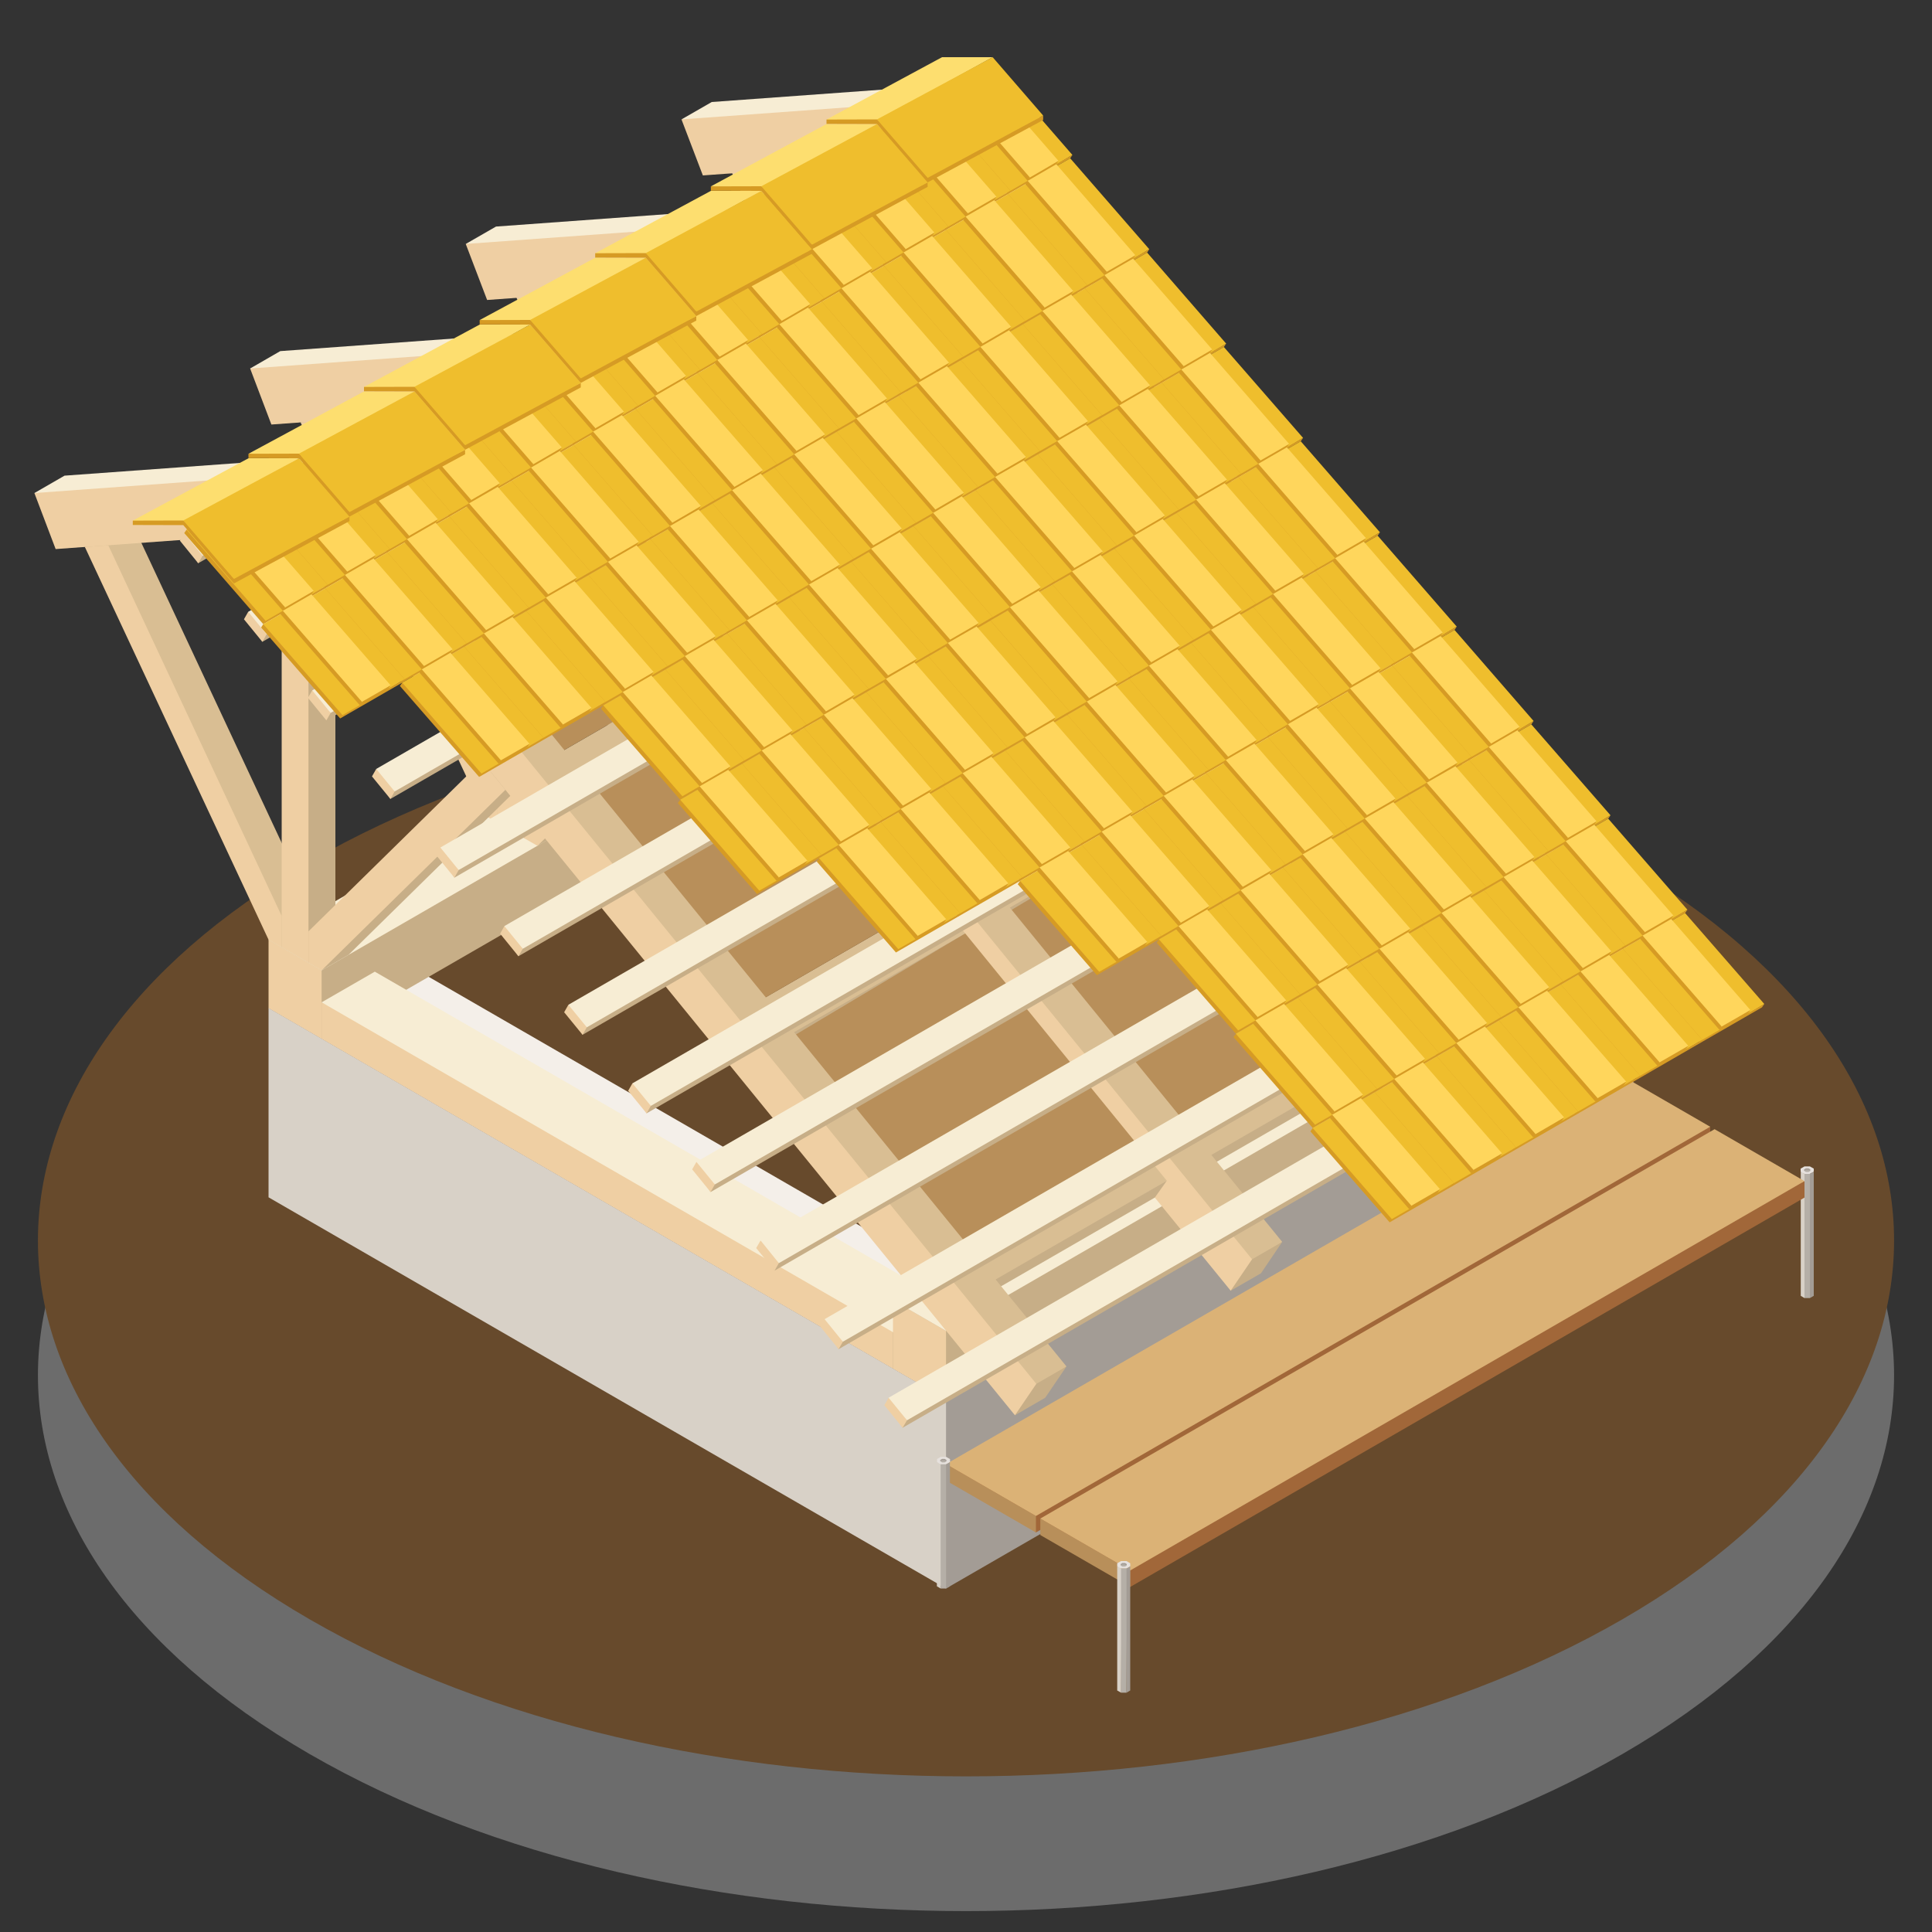 <?xml version="1.0" encoding="UTF-8"?><svg xmlns="http://www.w3.org/2000/svg" xmlns:xlink="http://www.w3.org/1999/xlink" viewBox="0 0 150 150"><rect x="0" y="0" width="150" height="150" fill="#333333" stroke="none"/><defs><style>.cls-1{fill:#b88f5a;}.cls-2{fill:#ad9e8e;}.cls-3{fill:#f4efe9;}.cls-4{fill:#ffd65c;}.cls-5{fill:silver;mix-blend-mode:multiply;opacity:.4;}.cls-6{fill:#d9be93;}.cls-7{fill:#fdde6f;}.cls-8{fill:#f7edd4;}.cls-9{fill:#766964;}.cls-10{isolation:isolate;}.cls-11{fill:#674a2c;}.cls-12{fill:#a16739;}.cls-13{fill:#efbe2d;}.cls-14{fill:#e6e1dd;}.cls-15{fill:#c7ae87;}.cls-16{fill:#d8d1c7;}.cls-17{fill:#b5afa7;}.cls-18{fill:#dbb276;}.cls-19{fill:#836e69;}.cls-20{fill:#efcfa3;}.cls-21{fill:#d69b24;}.cls-22{clip-path:url(#clippath);}.cls-23{fill:#a39c95;}</style><clipPath id="clippath"><path class="cls-11" d="M-42.82,63.55c-28.82-16.64-75.54-16.64-104.35,0-28.82,16.64-28.82,43.61,0,60.25,28.82,16.64,75.54,16.64,104.35,0,28.82-16.64,28.82-43.61,0-60.25Z"/></clipPath></defs><g class="cls-10"><g id="_レイヤー_1"><g id="_1"><path class="cls-5" d="M125.95,77.36c-28.14-16.25-73.76-16.25-101.9,0-28.14,16.25-28.14,42.58,0,58.83,28.14,16.25,73.76,16.25,101.9,0,28.14-16.25,28.14-42.58,0-58.83Z"/><path class="cls-11" d="M125.95,66.9c-28.14-16.25-73.76-16.25-101.9,0-28.14,16.25-28.14,42.58,0,58.83,28.14,16.25,73.76,16.25,101.9,0,28.14-16.25,28.14-42.58,0-58.83Z"/></g><polygon class="cls-3" points="117.49 73.6 73.45 99.03 29.16 73.46 20.85 78.26 73.45 108.63 125.8 78.4 117.49 73.6"/><polygon class="cls-23" points="73.45 123.33 125.8 93.1 125.8 78.4 73.45 108.63 67.76 112.67 73.45 123.33"/><polygon class="cls-16" points="73.45 123.33 20.85 92.96 20.85 78.26 73.45 108.63 73.45 123.33"/><polygon class="cls-19" points="107.26 79.02 100.4 75.05 106.26 71.66 113.13 75.63 107.26 79.02"/><polygon class="cls-15" points="77.32 50.42 24.97 80.64 20.85 72.96 77.32 45.11 77.32 50.42"/><polygon class="cls-20" points="24.97 80.64 20.85 78.26 20.85 72.96 24.97 75.34 24.97 80.64"/><polygon class="cls-8" points="77.32 45.11 24.97 75.34 20.85 72.96 73.2 42.73 77.32 45.11"/><polygon class="cls-20" points="24.97 80.64 69.33 106.25 73.45 101.05 24.97 77.82 24.97 80.64"/><polygon class="cls-15" points="69.33 106.25 73.45 103.87 73.45 101.05 69.33 103.43 69.33 106.25"/><polygon class="cls-8" points="24.97 77.82 69.33 103.43 73.45 101.05 29.1 75.44 24.97 77.82"/><polygon class="cls-15" points="125.8 78.4 73.45 108.63 69.33 100.95 125.8 73.1 125.8 78.4"/><polygon class="cls-20" points="73.45 108.63 69.33 106.25 69.33 100.95 73.45 103.33 73.45 108.63"/><polygon class="cls-8" points="125.8 73.1 73.45 103.33 69.33 100.95 121.68 70.72 125.8 73.1"/><polygon class="cls-6" points="60.76 12.11 74.23 40.89 74.23 43.32 72.14 44.53 58.54 15 56.85 13.45 58.94 12.24 60.76 12.11"/><polygon class="cls-20" points="58.67 13.32 72.14 42.1 72.14 44.53 71.11 43.94 56.85 13.45 58.67 13.32"/><polygon class="cls-15" points="76.3 18.05 74.23 16.85 72.14 18.06 73.18 22.58 73 42.09 74.21 45.73 76.3 44.52 76.3 18.05"/><polygon class="cls-20" points="74.21 19.26 72.14 18.06 72.14 44.53 74.21 45.73 74.21 19.26"/><polygon class="cls-15" points="89.77 28.86 87.68 30.06 75.24 46.32 77.32 45.11 91.59 31.09 89.77 28.86"/><polygon class="cls-20" points="87.68 30.06 74.21 43.29 74.21 45.73 75.24 46.32 89.5 32.3 87.68 30.06"/><polygon class="cls-6" points="44.01 21.78 57.47 50.56 57.47 53 55.38 54.2 41.79 24.68 40.1 23.12 42.18 21.92 44.01 21.78"/><polygon class="cls-20" points="41.92 22.99 55.38 51.77 55.38 54.2 54.36 53.61 40.1 23.12 41.92 22.99"/><polygon class="cls-15" points="59.55 27.73 57.47 26.53 55.38 27.73 56.42 32.26 56.24 51.77 57.46 55.4 59.55 54.2 59.55 27.73"/><polygon class="cls-20" points="57.46 28.93 55.38 27.73 55.38 54.2 57.46 55.4 57.46 28.93"/><polygon class="cls-15" points="73.01 38.53 70.92 39.74 58.48 55.99 60.57 54.79 74.83 40.77 73.01 38.53"/><polygon class="cls-20" points="70.92 39.74 57.46 52.97 57.46 55.4 58.48 55.99 72.75 41.97 70.92 39.74"/><polygon class="cls-6" points="27.25 31.46 40.72 60.24 40.72 62.67 38.63 63.88 25.03 34.35 23.34 32.8 25.43 31.59 27.25 31.46"/><polygon class="cls-20" points="25.16 32.66 38.63 61.44 38.63 63.88 37.61 63.29 23.34 32.8 25.16 32.66"/><polygon class="cls-15" points="42.79 37.4 40.72 36.2 38.63 37.41 39.67 41.93 39.49 61.44 40.7 65.08 42.79 63.87 42.79 37.4"/><polygon class="cls-20" points="40.7 38.61 38.63 37.41 38.63 63.88 40.7 65.08 40.7 38.61"/><polygon class="cls-15" points="56.26 48.2 54.17 49.41 41.73 65.67 43.82 64.46 58.08 50.44 56.26 48.2"/><polygon class="cls-20" points="54.17 49.41 40.71 62.64 40.7 65.08 41.73 65.67 55.99 51.65 54.17 49.41"/><polygon class="cls-6" points="10.5 41.13 23.96 69.91 23.96 72.34 21.87 73.55 8.28 44.02 6.59 42.47 8.68 41.26 10.5 41.13"/><polygon class="cls-20" points="8.41 42.34 21.87 71.12 21.87 73.55 20.85 72.96 6.59 42.47 8.41 42.34"/><polygon class="cls-15" points="26.04 47.07 23.96 45.87 21.87 47.08 22.91 51.6 22.73 71.11 23.95 74.75 26.04 73.54 26.04 47.07"/><polygon class="cls-20" points="23.95 48.28 21.87 47.08 21.87 73.55 23.95 74.75 23.95 48.28"/><polygon class="cls-15" points="39.5 57.88 37.42 59.08 24.97 75.34 27.06 74.13 41.33 60.11 39.5 57.88"/><polygon class="cls-20" points="37.42 59.08 23.95 72.31 23.95 74.75 24.97 75.34 39.24 61.32 37.42 59.08"/><polygon class="cls-15" points="76.94 18.44 24.6 48.65 21.22 41.4 76.94 13.14 76.94 18.44"/><polygon class="cls-20" points="24.6 48.65 21.22 46.71 21.22 41.4 24.6 43.35 24.6 48.65"/><polygon class="cls-8" points="76.94 13.14 24.6 43.35 21.22 41.4 73.56 11.19 76.94 13.14"/><polygon class="cls-8" points="55.26 7.92 75.5 6.45 73.84 9.52 60.88 10.71 52.91 9.27 55.26 7.92"/><polygon class="cls-15" points="75.5 10.92 73.16 12.27 72.56 10.05 73.16 7.8 75.5 6.45 75.5 10.92"/><polygon class="cls-20" points="52.91 9.27 54.57 13.62 73.16 12.27 73.16 7.8 52.91 9.27"/><polygon class="cls-6" points="133.05 77.08 75.5 6.45 73.16 7.8 73.87 9.92 130.37 79.22 133.05 77.08"/><polygon class="cls-15" points="131.39 79.52 129.05 80.87 129.63 79.22 130.7 78.43 133.05 77.08 131.39 79.52"/><polygon class="cls-20" points="130.7 78.43 73.16 7.8 73.16 12.27 129.05 80.87 130.7 78.43"/><polygon class="cls-6" points="77.11 14.71 74.91 12 60.49 20.32 60.74 21.81 62.35 23.51 77.11 14.71"/><polygon class="cls-15" points="76.18 16.01 61.77 24.33 61.77 22.86 62.69 23.03 77.11 14.71 76.18 16.01"/><polygon class="cls-20" points="60.49 20.32 59.56 21.63 61.77 24.33 62.69 23.03 60.49 20.32"/><polygon class="cls-6" points="92.76 33.9 90.56 31.2 76.14 39.51 76.39 41.01 78 42.71 92.76 33.9"/><polygon class="cls-15" points="91.83 35.21 77.41 43.53 77.41 42.05 78.34 42.22 92.76 33.9 91.83 35.21"/><polygon class="cls-20" points="76.14 39.51 75.21 40.82 77.41 43.53 78.34 42.22 76.14 39.51"/><polygon class="cls-6" points="108.41 53.1 106.21 50.39 91.79 58.71 92.04 60.21 93.65 61.9 108.41 53.1"/><polygon class="cls-15" points="107.48 54.41 93.06 62.73 93.06 61.25 93.99 61.42 108.41 53.1 107.48 54.41"/><polygon class="cls-20" points="91.79 58.71 90.86 60.02 93.06 62.73 93.99 61.42 91.79 58.71"/><polygon class="cls-6" points="124.06 72.3 121.86 69.59 107.44 77.91 107.68 79.4 109.3 81.1 124.06 72.3"/><polygon class="cls-15" points="123.13 73.6 108.71 81.92 108.71 80.45 109.64 80.62 124.06 72.3 123.13 73.6"/><polygon class="cls-20" points="107.44 77.91 106.51 79.22 108.71 81.92 109.64 80.62 107.44 77.91"/><polygon class="cls-1" points="92.76 33.9 78.34 42.22 91.79 58.71 106.21 50.39 92.76 33.9"/><polygon class="cls-1" points="108.41 53.1 93.99 61.42 107.44 77.91 121.86 69.59 108.41 53.1"/><polygon class="cls-1" points="77.11 14.71 62.69 23.03 76.14 39.51 90.56 31.2 77.11 14.71"/><polygon class="cls-8" points="38.51 17.59 58.75 16.12 57.09 19.19 44.13 20.38 36.16 18.94 38.51 17.59"/><polygon class="cls-15" points="58.75 20.59 56.41 21.94 55.81 19.72 56.41 17.47 58.75 16.12 58.75 20.59"/><polygon class="cls-20" points="36.16 18.94 37.82 23.29 56.41 21.94 56.41 17.47 36.16 18.94"/><polygon class="cls-6" points="116.3 86.75 58.75 16.12 56.41 17.47 57.12 19.59 113.62 88.89 116.3 86.75"/><polygon class="cls-15" points="114.64 89.19 112.3 90.54 112.88 88.89 113.96 88.1 116.3 86.75 114.64 89.19"/><polygon class="cls-20" points="113.96 88.1 56.41 17.47 56.41 21.94 112.3 90.54 113.96 88.1"/><polygon class="cls-6" points="60.39 24.41 58.19 21.7 43.77 30.02 44.02 31.51 45.63 33.21 60.39 24.41"/><polygon class="cls-15" points="59.46 25.72 45.05 34.03 45.05 32.56 45.97 32.73 60.39 24.41 59.46 25.72"/><polygon class="cls-20" points="43.77 30.02 42.84 31.33 45.05 34.03 45.97 32.73 43.77 30.02"/><polygon class="cls-6" points="76.04 43.6 73.84 40.9 59.42 49.21 59.66 50.71 61.28 52.41 76.04 43.6"/><polygon class="cls-15" points="75.11 44.91 60.69 53.23 60.69 51.75 61.62 51.92 76.04 43.6 75.11 44.91"/><polygon class="cls-20" points="59.42 49.21 58.49 50.52 60.69 53.23 61.62 51.92 59.42 49.21"/><polygon class="cls-6" points="91.69 62.8 89.49 60.09 75.07 68.41 75.31 69.91 76.93 71.6 91.69 62.8"/><polygon class="cls-15" points="90.76 64.11 76.34 72.43 76.34 70.95 77.27 71.12 91.69 62.8 90.76 64.11"/><polygon class="cls-20" points="75.07 68.41 74.14 69.72 76.34 72.43 77.27 71.12 75.07 68.41"/><polygon class="cls-6" points="107.34 82 105.13 79.29 90.72 87.61 90.96 89.1 92.58 90.8 107.34 82"/><polygon class="cls-15" points="106.41 83.31 91.99 91.63 91.99 90.15 92.92 90.32 107.34 82 106.41 83.31"/><polygon class="cls-20" points="90.72 87.61 89.79 88.92 91.99 91.63 92.92 90.32 90.72 87.61"/><polygon class="cls-1" points="91.69 62.8 76.93 71.6 90.72 87.61 105.13 79.29 91.69 62.8"/><polygon class="cls-1" points="76.04 43.6 61.28 52.41 75.07 68.41 89.49 60.09 76.04 43.6"/><polygon class="cls-1" points="60.39 24.41 45.63 33.21 59.42 49.22 73.84 40.9 60.39 24.41"/><polygon class="cls-8" points="21.76 27.26 42.01 25.79 40.34 28.86 27.38 30.05 19.42 28.61 21.76 27.26"/><polygon class="cls-15" points="42.01 30.26 39.66 31.61 39.07 29.39 39.66 27.14 42.01 25.79 42.01 30.26"/><polygon class="cls-20" points="19.42 28.61 21.07 32.96 39.66 31.61 39.66 27.14 19.42 28.61"/><polygon class="cls-6" points="99.55 96.42 42.01 25.79 39.66 27.14 40.37 29.26 96.87 98.56 99.55 96.42"/><polygon class="cls-15" points="97.9 98.86 95.55 100.21 96.13 98.56 97.21 97.77 99.55 96.42 97.9 98.86"/><polygon class="cls-20" points="97.21 97.77 39.66 27.14 39.66 31.61 95.55 100.21 97.21 97.77"/><polygon class="cls-6" points="43.64 34.08 41.44 31.37 27.02 39.69 27.27 41.18 28.88 42.88 43.64 34.08"/><polygon class="cls-15" points="42.71 35.39 28.3 43.71 28.3 42.23 29.22 42.4 43.64 34.08 42.71 35.39"/><polygon class="cls-20" points="27.02 39.69 26.09 41 28.3 43.71 29.22 42.4 27.02 39.69"/><polygon class="cls-6" points="59.29 53.28 57.09 50.57 42.67 58.89 42.92 60.38 44.53 62.08 59.29 53.28"/><polygon class="cls-15" points="58.36 54.58 43.94 62.9 43.94 61.42 44.87 61.59 59.29 53.28 58.36 54.58"/><polygon class="cls-20" points="42.67 58.89 41.74 60.2 43.94 62.9 44.87 61.59 42.67 58.89"/><polygon class="cls-6" points="74.94 72.47 72.74 69.76 58.32 78.08 58.56 79.58 60.18 81.28 74.94 72.47"/><polygon class="cls-15" points="74.01 73.78 59.59 82.1 59.59 80.62 60.52 80.79 74.94 72.47 74.01 73.78"/><polygon class="cls-20" points="58.32 78.08 57.39 79.39 59.59 82.1 60.52 80.79 58.32 78.08"/><polygon class="cls-6" points="90.59 91.67 88.38 88.96 73.97 97.28 74.21 98.77 75.83 100.47 90.59 91.67"/><polygon class="cls-15" points="89.66 92.98 75.24 101.3 75.24 99.82 76.17 99.99 90.59 91.67 89.66 92.98"/><polygon class="cls-20" points="73.97 97.28 73.04 98.59 75.24 101.3 76.17 99.99 73.97 97.28"/><polygon class="cls-1" points="74.94 72.47 60.18 81.28 73.97 97.28 88.38 88.96 74.94 72.47"/><polygon class="cls-1" points="59.29 53.28 44.53 62.08 58.32 78.08 72.73 69.76 59.29 53.28"/><polygon class="cls-1" points="43.64 34.08 28.88 42.88 42.67 58.89 57.09 50.57 43.64 34.08"/><polygon class="cls-8" points="5.01 36.93 25.26 35.46 23.59 38.53 10.63 39.72 2.67 38.28 5.01 36.93"/><polygon class="cls-15" points="25.26 39.93 22.91 41.28 22.32 39.06 22.91 36.81 25.26 35.46 25.26 39.93"/><polygon class="cls-20" points="2.67 38.28 4.32 42.63 22.91 41.28 22.91 36.81 2.67 38.28"/><polygon class="cls-6" points="82.8 106.09 25.26 35.46 22.91 36.81 23.62 38.93 80.12 108.23 82.8 106.09"/><polygon class="cls-15" points="81.15 108.52 78.8 109.88 79.38 108.23 80.46 107.44 82.8 106.09 81.15 108.52"/><polygon class="cls-20" points="80.46 107.44 22.91 36.81 22.91 41.28 78.8 109.88 80.46 107.44"/><polygon class="cls-15" points="131.62 75.32 131.95 74.74 130.44 74.4 68.99 109.03 70.08 110.85 131.62 75.32"/><polygon class="cls-20" points="70.08 110.85 68.66 109.1 68.99 108.52 69.66 108.78 70.42 110.27 70.08 110.85"/><polygon class="cls-8" points="131.95 74.74 130.53 72.99 68.99 108.52 70.42 110.27 131.95 74.74"/><polygon class="cls-15" points="126.65 69.22 126.98 68.64 125.47 68.29 64.02 102.93 65.11 104.75 126.65 69.22"/><polygon class="cls-20" points="65.11 104.75 63.69 103 64.02 102.42 64.69 102.68 65.44 104.17 65.11 104.75"/><polygon class="cls-8" points="126.98 68.64 125.55 66.89 64.02 102.42 65.44 104.17 126.98 68.64"/><polygon class="cls-15" points="121.68 63.12 122.01 62.54 120.49 62.19 59.05 96.83 60.14 98.65 121.68 63.12"/><polygon class="cls-20" points="60.14 98.65 58.71 96.9 59.05 96.31 59.72 96.58 60.47 98.07 60.14 98.65"/><polygon class="cls-8" points="122.01 62.54 120.58 60.79 59.05 96.31 60.47 98.07 122.01 62.54"/><polygon class="cls-15" points="116.71 57.02 117.04 56.44 115.52 56.09 54.07 90.73 55.17 92.55 116.71 57.02"/><polygon class="cls-20" points="55.17 92.55 53.74 90.79 54.07 90.21 54.74 90.48 55.5 91.96 55.17 92.55"/><polygon class="cls-8" points="117.04 56.44 115.61 54.68 54.07 90.21 55.5 91.96 117.04 56.44"/><polygon class="cls-15" points="111.73 50.91 112.07 50.33 110.55 49.99 49.1 84.62 50.2 86.44 111.73 50.91"/><polygon class="cls-20" points="50.2 86.44 48.77 84.69 49.1 84.11 49.77 84.37 50.53 85.86 50.2 86.44"/><polygon class="cls-8" points="112.07 50.33 110.64 48.58 49.1 84.11 50.53 85.86 112.07 50.33"/><polygon class="cls-15" points="106.76 44.81 107.09 44.23 105.58 43.88 44.13 78.52 45.23 80.34 106.76 44.81"/><polygon class="cls-20" points="45.23 80.34 43.8 78.59 44.13 78.01 44.8 78.27 45.56 79.76 45.23 80.34"/><polygon class="cls-8" points="107.09 44.23 105.67 42.48 44.13 78.01 45.56 79.76 107.09 44.23"/><polygon class="cls-15" points="101.79 38.71 102.12 38.13 100.61 37.78 39.16 72.42 40.25 74.24 101.79 38.71"/><polygon class="cls-20" points="40.25 74.24 38.83 72.49 39.16 71.9 39.83 72.17 40.59 73.66 40.25 74.24"/><polygon class="cls-8" points="102.12 38.13 100.69 36.38 39.16 71.9 40.59 73.66 102.12 38.13"/><polygon class="cls-15" points="96.82 32.61 97.15 32.03 95.63 31.68 34.19 66.32 35.28 68.14 96.82 32.61"/><polygon class="cls-20" points="35.28 68.14 33.85 66.38 34.19 65.8 34.86 66.07 35.61 67.55 35.28 68.14"/><polygon class="cls-8" points="97.15 32.03 95.72 30.27 34.19 65.8 35.61 67.55 97.15 32.03"/><polygon class="cls-15" points="91.85 26.51 92.18 25.92 90.66 25.58 29.21 60.22 30.31 62.03 91.85 26.51"/><polygon class="cls-20" points="30.31 62.03 28.88 60.28 29.21 59.7 29.88 59.97 30.64 61.45 30.31 62.03"/><polygon class="cls-8" points="92.18 25.92 90.75 24.17 29.21 59.7 30.64 61.45 92.18 25.92"/><polygon class="cls-15" points="86.87 20.4 87.21 19.82 85.69 19.48 24.24 54.11 25.34 55.93 86.87 20.4"/><polygon class="cls-20" points="25.34 55.93 23.91 54.18 24.24 53.6 24.91 53.86 25.67 55.35 25.34 55.93"/><polygon class="cls-8" points="87.21 19.82 85.78 18.07 24.24 53.6 25.67 55.35 87.21 19.82"/><polygon class="cls-15" points="81.9 14.3 82.23 13.72 80.72 13.37 19.27 48.01 20.37 49.83 81.9 14.3"/><polygon class="cls-20" points="20.37 49.83 18.94 48.08 19.27 47.5 19.94 47.76 20.7 49.25 20.37 49.83"/><polygon class="cls-8" points="82.23 13.72 80.81 11.97 19.27 47.5 20.7 49.25 82.23 13.72"/><polygon class="cls-15" points="76.93 8.2 77.26 7.62 75.75 7.27 14.3 41.91 15.39 43.73 76.93 8.2"/><polygon class="cls-20" points="15.39 43.73 13.97 41.98 14.3 41.39 14.97 41.66 15.73 43.15 15.39 43.73"/><polygon class="cls-8" points="77.26 7.62 75.84 5.87 14.3 41.39 15.73 43.15 77.26 7.62"/><path class="cls-14" d="M126.81,82.64l-.29-.17h-.42l-.29.17v.24l.14.13.16.04h.42l.29-.17v-.24h0Z"/><polygon class="cls-23" points="126.54 82.71 126.54 82.81 126.07 82.81 126.07 82.71 126.21 82.63 126.41 82.63 126.54 82.71"/><path class="cls-17" d="M126.41,82.73h-.2l-.14.08h0s.14.09.14.09h.2l.14-.08h0s-.14-.09-.14-.09Z"/><polygon class="cls-23" points="126.81 82.89 126.52 83.06 126.42 83.15 126.52 92.69 126.81 92.52 126.81 82.89"/><polygon class="cls-17" points="126.52 83.06 126.1 83.06 125.99 83.12 126.1 92.69 126.52 92.69 126.52 83.06"/><polygon class="cls-16" points="126.1 83.06 125.8 82.89 125.8 92.52 126.1 92.69 126.1 83.06"/><path class="cls-14" d="M140.82,90.73l-.3-.17h-.42l-.3.17v.24l.14.13.16.04h.42l.3-.17v-.24h0Z"/><polygon class="cls-23" points="140.55 90.79 140.55 90.9 140.07 90.9 140.07 90.79 140.21 90.71 140.41 90.71 140.55 90.79"/><path class="cls-17" d="M140.41,90.82h-.2l-.14.08h0s.14.09.14.09h.2l.14-.08h0s-.14-.09-.14-.09Z"/><polygon class="cls-23" points="140.82 90.97 140.52 91.14 140.43 91.23 140.52 100.78 140.82 100.61 140.82 90.97"/><polygon class="cls-17" points="140.52 91.14 140.1 91.14 140 91.2 140.1 100.78 140.52 100.78 140.52 91.14"/><polygon class="cls-16" points="140.1 91.14 139.81 90.97 139.81 100.61 140.1 100.78 140.1 91.14"/><polygon class="cls-12" points="132.78 88.75 80.43 118.98 73.45 113.67 132.78 87.48 132.78 88.75"/><polygon class="cls-1" points="80.43 118.98 73.45 114.95 73.45 113.67 80.43 117.7 80.43 118.98"/><polygon class="cls-18" points="132.78 87.48 80.43 117.7 73.45 113.67 125.8 83.45 132.78 87.48"/><polygon class="cls-12" points="140.1 92.98 87.75 123.21 80.77 117.9 140.1 91.7 140.1 92.98"/><polygon class="cls-1" points="87.75 123.21 80.77 119.18 80.77 117.9 87.75 121.93 87.75 123.21"/><polygon class="cls-18" points="140.1 91.7 87.75 121.93 80.77 117.9 133.12 87.67 140.1 91.7"/><path class="cls-14" d="M87.75,121.37l-.29-.17h-.42l-.3.17v.24l.14.13.16.04h.42l.29-.17v-.24h0Z"/><polygon class="cls-23" points="87.48 121.43 87.48 121.54 87.01 121.54 87.01 121.43 87.15 121.35 87.34 121.35 87.48 121.43"/><path class="cls-17" d="M87.34,121.46h-.2l-.14.08h0s.14.09.14.09h.2l.14-.08h0s-.14-.09-.14-.09Z"/><polygon class="cls-23" points="87.75 121.61 87.46 121.78 87.37 121.87 87.46 131.42 87.75 131.25 87.75 121.61"/><polygon class="cls-17" points="87.46 121.78 87.04 121.78 86.94 121.84 87.04 131.42 87.46 131.42 87.46 121.78"/><polygon class="cls-16" points="87.04 121.78 86.74 121.61 86.74 131.25 87.04 131.42 87.04 121.78"/><path class="cls-14" d="M73.75,113.28l-.29-.17h-.42l-.29.17v.24l.14.13.16.04h.42l.29-.17v-.24h0Z"/><polygon class="cls-23" points="73.48 113.35 73.48 113.45 73 113.45 73 113.35 73.14 113.27 73.34 113.27 73.48 113.35"/><path class="cls-17" d="M73.34,113.37h-.2l-.14.08h0s.14.09.14.09h.2l.14-.08h0s-.14-.09-.14-.09Z"/><polygon class="cls-23" points="73.75 113.52 73.45 113.69 73.36 113.78 73.45 123.33 73.75 123.16 73.75 113.52"/><polygon class="cls-17" points="73.45 113.69 73.03 113.69 72.93 113.76 73.03 123.33 73.45 123.33 73.45 113.69"/><polygon class="cls-16" points="73.03 113.69 72.74 113.52 72.74 123.16 73.03 123.33 73.03 113.69"/><polygon class="cls-13" points="83.26 12.03 77.12 4.96 72.3 7.75 72.32 7.9 78.39 14.96 83.26 12.03"/><polygon class="cls-21" points="83.09 12.29 78.27 15.07 78.33 14.89 78.45 14.81 83.26 12.03 83.09 12.29"/><polygon class="cls-21" points="78.45 14.81 72.3 7.75 72.12 8.01 78.27 15.07 78.45 14.81"/><polygon class="cls-4" points="82.18 12.49 76.04 5.43 73.82 6.71 73.83 6.86 79.9 13.92 82.18 12.49"/><polygon class="cls-21" points="82.01 12.75 81.68 13.03 80.02 13.98 79.79 14.04 79.85 13.86 79.96 13.78 82.18 12.49 82.01 12.75"/><polygon class="cls-21" points="79.96 13.78 73.82 6.71 73.64 6.97 79.79 14.04 79.96 13.78"/><polygon class="cls-13" points="89.23 19.35 83.09 12.29 78.27 15.07 78.28 15.22 84.36 22.28 89.23 19.35"/><polygon class="cls-21" points="89.06 19.61 84.24 22.4 84.3 22.22 84.41 22.14 89.23 19.35 89.06 19.61"/><polygon class="cls-21" points="84.41 22.14 78.27 15.07 78.09 15.33 84.24 22.4 84.41 22.14"/><polygon class="cls-4" points="88.15 19.82 82.01 12.75 79.79 14.04 79.8 14.19 85.87 21.25 88.15 19.82"/><polygon class="cls-21" points="87.97 20.08 87.64 20.35 85.98 21.3 85.75 21.36 85.82 21.19 85.93 21.1 88.15 19.82 87.97 20.08"/><polygon class="cls-21" points="85.93 21.1 79.79 14.04 79.61 14.3 85.75 21.36 85.93 21.1"/><polygon class="cls-13" points="95.2 26.68 89.06 19.61 84.24 22.4 84.25 22.55 90.32 29.61 95.2 26.68"/><polygon class="cls-21" points="95.02 26.94 90.2 29.72 90.27 29.54 90.38 29.46 95.2 26.68 95.02 26.94"/><polygon class="cls-21" points="90.38 29.46 84.24 22.4 84.06 22.66 90.2 29.72 90.38 29.46"/><polygon class="cls-4" points="94.12 27.14 87.97 20.08 85.75 21.36 85.77 21.51 91.84 28.57 94.12 27.14"/><polygon class="cls-21" points="93.94 27.4 93.61 27.68 91.95 28.63 91.72 28.69 91.78 28.51 91.9 28.43 94.12 27.14 93.94 27.4"/><polygon class="cls-21" points="91.9 28.43 85.75 21.36 85.58 21.62 91.72 28.69 91.9 28.43"/><polygon class="cls-13" points="101.17 34 95.02 26.94 90.2 29.72 90.22 29.87 96.29 36.93 101.17 34"/><polygon class="cls-21" points="100.99 34.26 96.17 37.05 96.23 36.87 96.35 36.78 101.17 34 100.99 34.26"/><polygon class="cls-21" points="96.35 36.78 90.2 29.72 90.03 29.98 96.17 37.05 96.35 36.78"/><polygon class="cls-4" points="100.09 34.47 93.94 27.4 91.72 28.69 91.74 28.84 97.81 35.9 100.09 34.47"/><polygon class="cls-21" points="99.91 34.73 99.58 35 97.92 35.95 97.69 36.01 97.75 35.84 97.87 35.75 100.09 34.47 99.91 34.73"/><polygon class="cls-21" points="97.87 35.75 91.72 28.69 91.54 28.95 97.69 36.01 97.87 35.75"/><polygon class="cls-13" points="107.14 41.33 100.99 34.26 96.17 37.05 96.19 37.2 102.26 44.26 107.14 41.33"/><polygon class="cls-21" points="106.96 41.59 102.14 44.37 102.2 44.19 102.32 44.11 107.14 41.33 106.96 41.59"/><polygon class="cls-21" points="102.32 44.11 96.17 37.05 96 37.31 102.14 44.37 102.32 44.11"/><polygon class="cls-4" points="106.06 41.79 99.91 34.73 97.69 36.01 97.7 36.16 103.78 43.22 106.06 41.79"/><polygon class="cls-21" points="105.88 42.05 105.55 42.33 103.89 43.28 103.66 43.34 103.72 43.16 103.83 43.08 106.06 41.79 105.88 42.05"/><polygon class="cls-21" points="103.83 43.08 97.69 36.01 97.51 36.27 103.66 43.34 103.83 43.08"/><polygon class="cls-13" points="113.1 48.65 106.96 41.59 102.14 44.37 102.16 44.52 108.23 51.58 113.1 48.65"/><polygon class="cls-21" points="112.93 48.91 108.11 51.69 108.17 51.52 108.29 51.43 113.1 48.65 112.93 48.91"/><polygon class="cls-21" points="108.29 51.43 102.14 44.37 101.96 44.63 108.11 51.69 108.29 51.43"/><polygon class="cls-4" points="112.02 49.12 105.88 42.05 103.66 43.34 103.67 43.49 109.74 50.55 112.02 49.12"/><polygon class="cls-21" points="111.85 49.38 111.52 49.65 109.86 50.6 109.63 50.66 109.69 50.48 109.8 50.4 112.02 49.12 111.85 49.38"/><polygon class="cls-21" points="109.8 50.4 103.66 43.34 103.48 43.6 109.63 50.66 109.8 50.4"/><polygon class="cls-13" points="119.07 55.98 112.93 48.91 108.11 51.69 108.12 51.85 114.2 58.91 119.07 55.98"/><polygon class="cls-21" points="118.89 56.24 114.08 59.02 114.14 58.84 114.25 58.76 119.07 55.98 118.89 56.24"/><polygon class="cls-21" points="114.25 58.76 108.11 51.69 107.93 51.96 114.08 59.02 114.25 58.76"/><polygon class="cls-4" points="117.99 56.44 111.85 49.38 109.62 50.66 109.64 50.81 115.71 57.87 117.99 56.44"/><polygon class="cls-21" points="117.81 56.7 117.48 56.98 115.82 57.93 115.59 57.99 115.65 57.81 115.77 57.73 117.99 56.44 117.81 56.7"/><polygon class="cls-21" points="115.77 57.73 109.62 50.66 109.45 50.92 115.59 57.99 115.77 57.73"/><polygon class="cls-13" points="125.04 63.3 118.89 56.24 114.08 59.02 114.09 59.17 120.16 66.23 125.04 63.3"/><polygon class="cls-21" points="124.86 63.56 120.05 66.34 120.11 66.17 120.22 66.08 125.04 63.3 124.86 63.56"/><polygon class="cls-21" points="120.22 66.08 114.08 59.02 113.9 59.28 120.05 66.34 120.22 66.08"/><polygon class="cls-4" points="123.96 63.77 117.81 56.7 115.59 57.99 115.61 58.14 121.68 65.2 123.96 63.77"/><polygon class="cls-21" points="123.78 64.03 123.45 64.3 121.79 65.25 121.56 65.31 121.62 65.13 121.74 65.05 123.96 63.77 123.78 64.03"/><polygon class="cls-21" points="121.74 65.05 115.59 57.99 115.42 58.25 121.56 65.31 121.74 65.05"/><polygon class="cls-13" points="131.01 70.63 124.86 63.56 120.05 66.34 120.06 66.5 126.13 73.56 131.01 70.63"/><polygon class="cls-21" points="130.83 70.89 126.01 73.67 126.08 73.49 126.19 73.41 131.01 70.63 130.83 70.89"/><polygon class="cls-21" points="126.19 73.41 120.05 66.34 119.87 66.6 126.01 73.67 126.19 73.41"/><polygon class="cls-4" points="129.93 71.09 123.78 64.03 121.56 65.31 121.57 65.46 127.65 72.52 129.93 71.09"/><polygon class="cls-21" points="129.75 71.35 129.42 71.63 127.76 72.58 127.53 72.64 127.59 72.46 127.71 72.37 129.93 71.09 129.75 71.35"/><polygon class="cls-21" points="127.71 72.37 121.56 65.31 121.38 65.57 127.53 72.64 127.71 72.37"/><polygon class="cls-13" points="136.98 77.95 130.83 70.89 126.01 73.67 126.03 73.82 132.1 80.88 136.98 77.95"/><polygon class="cls-21" points="136.8 78.21 131.98 80.99 132.04 80.82 132.16 80.73 136.98 77.95 136.8 78.21"/><polygon class="cls-21" points="132.16 80.73 126.01 73.67 125.84 73.93 131.98 80.99 132.16 80.73"/><polygon class="cls-4" points="135.9 78.42 129.75 71.35 127.53 72.64 127.54 72.79 133.62 79.85 135.9 78.42"/><polygon class="cls-21" points="135.72 78.68 135.39 78.95 133.73 79.9 133.5 79.96 133.56 79.78 133.67 79.7 135.9 78.42 135.72 78.68"/><polygon class="cls-21" points="133.67 79.7 127.53 72.64 127.35 72.9 133.5 79.96 133.67 79.7"/><polygon class="cls-13" points="78.45 14.81 72.3 7.75 67.48 10.53 67.5 10.68 73.57 17.74 78.45 14.81"/><polygon class="cls-21" points="78.27 15.07 73.45 17.85 73.51 17.68 73.63 17.59 78.45 14.81 78.27 15.07"/><polygon class="cls-21" points="73.63 17.59 67.48 10.53 67.31 10.79 73.45 17.85 73.63 17.59"/><polygon class="cls-4" points="77.37 15.28 71.22 8.21 69 9.5 69.01 9.65 75.09 16.71 77.37 15.28"/><polygon class="cls-21" points="77.19 15.54 76.86 15.81 75.2 16.76 74.97 16.82 75.03 16.64 75.14 16.56 77.37 15.28 77.19 15.54"/><polygon class="cls-21" points="75.14 16.56 69 9.5 68.82 9.75 74.97 16.82 75.14 16.56"/><polygon class="cls-13" points="84.41 22.14 78.27 15.07 73.45 17.85 73.47 18 79.54 25.06 84.41 22.14"/><polygon class="cls-21" points="84.24 22.4 79.42 25.18 79.48 25 79.6 24.92 84.41 22.14 84.24 22.4"/><polygon class="cls-21" points="79.6 24.92 73.45 17.85 73.27 18.11 79.42 25.18 79.6 24.92"/><polygon class="cls-4" points="83.33 22.6 77.19 15.54 74.97 16.82 74.98 16.97 81.05 24.03 83.33 22.6"/><polygon class="cls-21" points="83.16 22.86 82.83 23.14 81.16 24.09 80.93 24.14 81 23.97 81.11 23.88 83.33 22.6 83.16 22.86"/><polygon class="cls-21" points="81.11 23.88 74.97 16.82 74.79 17.08 80.93 24.14 81.11 23.88"/><polygon class="cls-13" points="90.38 29.46 84.24 22.4 79.42 25.18 79.43 25.33 85.5 32.39 90.38 29.46"/><polygon class="cls-21" points="90.2 29.72 85.39 32.5 85.45 32.33 85.56 32.24 90.38 29.46 90.2 29.72"/><polygon class="cls-21" points="85.56 32.24 79.42 25.18 79.24 25.44 85.39 32.5 85.56 32.24"/><polygon class="cls-4" points="89.3 29.93 83.16 22.86 80.93 24.14 80.95 24.3 87.02 31.36 89.3 29.93"/><polygon class="cls-21" points="89.12 30.19 88.79 30.46 87.13 31.41 86.9 31.47 86.96 31.29 87.08 31.21 89.3 29.93 89.12 30.19"/><polygon class="cls-21" points="87.08 31.21 80.93 24.14 80.76 24.4 86.9 31.47 87.08 31.21"/><polygon class="cls-13" points="96.35 36.78 90.2 29.72 85.39 32.5 85.4 32.65 91.47 39.71 96.35 36.78"/><polygon class="cls-21" points="96.17 37.05 91.35 39.83 91.42 39.65 91.53 39.57 96.35 36.78 96.17 37.05"/><polygon class="cls-21" points="91.53 39.57 85.39 32.5 85.21 32.76 91.35 39.83 91.53 39.57"/><polygon class="cls-4" points="95.27 37.25 89.12 30.19 86.9 31.47 86.92 31.62 92.99 38.68 95.27 37.25"/><polygon class="cls-21" points="95.09 37.51 94.76 37.79 93.1 38.74 92.87 38.79 92.93 38.62 93.05 38.53 95.27 37.25 95.09 37.51"/><polygon class="cls-21" points="93.05 38.53 86.9 31.47 86.72 31.73 92.87 38.79 93.05 38.53"/><polygon class="cls-13" points="102.32 44.11 96.17 37.05 91.35 39.83 91.37 39.98 97.44 47.04 102.32 44.11"/><polygon class="cls-21" points="102.14 44.37 97.32 47.15 97.38 46.98 97.5 46.89 102.32 44.11 102.14 44.37"/><polygon class="cls-21" points="97.5 46.89 91.35 39.83 91.18 40.09 97.32 47.15 97.5 46.89"/><polygon class="cls-4" points="101.24 44.58 95.09 37.51 92.87 38.79 92.88 38.95 98.96 46 101.24 44.58"/><polygon class="cls-21" points="101.06 44.84 100.73 45.11 99.07 46.06 98.84 46.12 98.9 45.94 99.01 45.86 101.24 44.58 101.06 44.84"/><polygon class="cls-21" points="99.01 45.86 92.87 38.79 92.69 39.05 98.84 46.12 99.01 45.86"/><polygon class="cls-13" points="108.29 51.43 102.14 44.37 97.32 47.15 97.34 47.3 103.41 54.36 108.29 51.43"/><polygon class="cls-21" points="108.11 51.69 103.29 54.48 103.35 54.3 103.47 54.22 108.29 51.43 108.11 51.69"/><polygon class="cls-21" points="103.47 54.22 97.32 47.15 97.15 47.41 103.29 54.48 103.47 54.22"/><polygon class="cls-4" points="107.2 51.9 101.06 44.84 98.84 46.12 98.85 46.27 104.92 53.33 107.2 51.9"/><polygon class="cls-21" points="107.03 52.16 106.7 52.43 105.04 53.38 104.81 53.44 104.87 53.27 104.98 53.18 107.2 51.9 107.03 52.16"/><polygon class="cls-21" points="104.98 53.18 98.84 46.12 98.66 46.38 104.81 53.44 104.98 53.18"/><polygon class="cls-13" points="114.25 58.76 108.11 51.69 103.29 54.48 103.3 54.63 109.38 61.69 114.25 58.76"/><polygon class="cls-21" points="114.08 59.02 109.26 61.8 109.32 61.62 109.43 61.54 114.25 58.76 114.08 59.02"/><polygon class="cls-21" points="109.43 61.54 103.29 54.48 103.11 54.74 109.26 61.8 109.43 61.54"/><polygon class="cls-4" points="113.17 59.22 107.03 52.16 104.81 53.44 104.82 53.59 110.89 60.65 113.17 59.22"/><polygon class="cls-21" points="113 59.49 112.66 59.76 111 60.71 110.78 60.77 110.83 60.59 110.95 60.51 113.17 59.22 113 59.49"/><polygon class="cls-21" points="110.95 60.51 104.81 53.44 104.63 53.7 110.78 60.77 110.95 60.51"/><polygon class="cls-13" points="120.22 66.08 114.08 59.02 109.26 61.8 109.27 61.95 115.35 69.01 120.22 66.08"/><polygon class="cls-21" points="120.05 66.34 115.23 69.13 115.29 68.95 115.4 68.87 120.22 66.08 120.05 66.34"/><polygon class="cls-21" points="115.4 68.87 109.26 61.8 109.08 62.06 115.23 69.13 115.4 68.87"/><polygon class="cls-4" points="119.14 66.55 113 59.49 110.77 60.77 110.79 60.92 116.86 67.98 119.14 66.55"/><polygon class="cls-21" points="118.96 66.81 118.63 67.08 116.97 68.03 116.74 68.09 116.8 67.92 116.92 67.83 119.14 66.55 118.96 66.81"/><polygon class="cls-21" points="116.92 67.83 110.77 60.77 110.6 61.03 116.74 68.09 116.92 67.83"/><polygon class="cls-13" points="126.19 73.41 120.05 66.34 115.23 69.13 115.24 69.28 121.31 76.34 126.19 73.41"/><polygon class="cls-21" points="126.01 73.67 121.19 76.45 121.26 76.27 121.37 76.19 126.19 73.41 126.01 73.67"/><polygon class="cls-21" points="121.37 76.19 115.23 69.13 115.05 69.39 121.19 76.45 121.37 76.19"/><polygon class="cls-4" points="125.11 73.87 118.96 66.81 116.74 68.09 116.76 68.24 122.83 75.3 125.11 73.87"/><polygon class="cls-21" points="124.93 74.14 124.6 74.41 122.94 75.36 122.71 75.42 122.77 75.24 122.89 75.16 125.11 73.87 124.93 74.14"/><polygon class="cls-21" points="122.89 75.16 116.74 68.09 116.56 68.35 122.71 75.42 122.89 75.16"/><polygon class="cls-13" points="132.16 80.73 126.01 73.67 121.19 76.45 121.21 76.6 127.28 83.66 132.16 80.73"/><polygon class="cls-21" points="131.98 80.99 127.16 83.78 127.22 83.6 127.34 83.52 132.16 80.73 131.98 80.99"/><polygon class="cls-21" points="127.34 83.52 121.19 76.45 121.02 76.71 127.16 83.78 127.34 83.52"/><polygon class="cls-4" points="131.08 81.2 124.93 74.14 122.71 75.42 122.72 75.57 128.8 82.63 131.08 81.2"/><polygon class="cls-21" points="130.9 81.46 130.57 81.73 128.91 82.68 128.68 82.74 128.74 82.57 128.85 82.48 131.08 81.2 130.9 81.46"/><polygon class="cls-21" points="128.85 82.48 122.71 75.42 122.53 75.68 128.68 82.74 128.85 82.48"/><polygon class="cls-13" points="73.63 17.59 67.48 10.53 62.66 13.31 62.68 13.46 68.75 20.52 73.63 17.59"/><polygon class="cls-21" points="73.45 17.85 68.63 20.64 68.69 20.46 68.81 20.37 73.63 17.59 73.45 17.85"/><polygon class="cls-21" points="68.81 20.37 62.66 13.31 62.49 13.57 68.63 20.64 68.81 20.37"/><polygon class="cls-4" points="72.55 18.06 66.4 10.99 64.18 12.28 64.19 12.43 70.27 19.49 72.55 18.06"/><polygon class="cls-21" points="72.37 18.32 72.04 18.59 70.38 19.54 70.15 19.6 70.21 19.43 70.32 19.34 72.55 18.06 72.37 18.32"/><polygon class="cls-21" points="70.32 19.34 64.18 12.28 64 12.54 70.15 19.6 70.32 19.34"/><polygon class="cls-13" points="79.6 24.92 73.45 17.85 68.63 20.64 68.65 20.79 74.72 27.85 79.6 24.92"/><polygon class="cls-21" points="79.42 25.18 74.6 27.96 74.66 27.78 74.78 27.7 79.6 24.92 79.42 25.18"/><polygon class="cls-21" points="74.78 27.7 68.63 20.64 68.46 20.9 74.6 27.96 74.78 27.7"/><polygon class="cls-4" points="78.51 25.38 72.37 18.32 70.15 19.6 70.16 19.75 76.23 26.81 78.51 25.38"/><polygon class="cls-21" points="78.34 25.64 78.01 25.92 76.35 26.87 76.12 26.93 76.18 26.75 76.29 26.67 78.51 25.38 78.34 25.64"/><polygon class="cls-21" points="76.29 26.67 70.15 19.6 69.97 19.86 76.12 26.93 76.29 26.67"/><polygon class="cls-13" points="85.56 32.24 79.42 25.18 74.6 27.96 74.61 28.11 80.69 35.17 85.56 32.24"/><polygon class="cls-21" points="85.39 32.5 80.57 35.28 80.63 35.11 80.74 35.02 85.56 32.24 85.39 32.5"/><polygon class="cls-21" points="80.74 35.02 74.6 27.96 74.42 28.22 80.57 35.28 80.74 35.02"/><polygon class="cls-4" points="84.48 32.71 78.34 25.64 76.12 26.93 76.13 27.08 82.2 34.14 84.48 32.71"/><polygon class="cls-21" points="84.31 32.97 83.98 33.24 82.31 34.19 82.08 34.25 82.15 34.07 82.26 33.99 84.48 32.71 84.31 32.97"/><polygon class="cls-21" points="82.26 33.99 76.12 26.93 75.94 27.19 82.08 34.25 82.26 33.99"/><polygon class="cls-13" points="91.53 39.57 85.39 32.5 80.57 35.28 80.58 35.44 86.65 42.5 91.53 39.57"/><polygon class="cls-21" points="91.35 39.83 86.53 42.61 86.6 42.43 86.71 42.35 91.53 39.57 91.35 39.83"/><polygon class="cls-21" points="86.71 42.35 80.57 35.28 80.39 35.55 86.53 42.61 86.71 42.35"/><polygon class="cls-4" points="90.45 40.03 84.31 32.97 82.08 34.25 82.1 34.4 88.17 41.46 90.45 40.03"/><polygon class="cls-21" points="90.27 40.29 89.94 40.57 88.28 41.52 88.05 41.58 88.11 41.4 88.23 41.32 90.45 40.03 90.27 40.29"/><polygon class="cls-21" points="88.23 41.32 82.08 34.25 81.91 34.51 88.05 41.58 88.23 41.32"/><polygon class="cls-13" points="97.5 46.89 91.35 39.83 86.53 42.61 86.55 42.76 92.62 49.82 97.5 46.89"/><polygon class="cls-21" points="97.32 47.15 92.5 49.93 92.57 49.76 92.68 49.67 97.5 46.89 97.32 47.15"/><polygon class="cls-21" points="92.68 49.67 86.53 42.61 86.36 42.87 92.5 49.93 92.68 49.67"/><polygon class="cls-4" points="96.42 47.36 90.27 40.29 88.05 41.58 88.07 41.73 94.14 48.79 96.42 47.36"/><polygon class="cls-21" points="96.24 47.62 95.91 47.89 94.25 48.84 94.02 48.9 94.08 48.72 94.2 48.64 96.42 47.36 96.24 47.62"/><polygon class="cls-21" points="94.2 48.64 88.05 41.58 87.87 41.84 94.02 48.9 94.2 48.64"/><polygon class="cls-13" points="103.47 54.22 97.32 47.15 92.5 49.93 92.52 50.09 98.59 57.15 103.47 54.22"/><polygon class="cls-21" points="103.29 54.48 98.47 57.26 98.53 57.08 98.65 57 103.47 54.22 103.29 54.48"/><polygon class="cls-21" points="98.65 57 92.5 49.93 92.33 50.2 98.47 57.26 98.65 57"/><polygon class="cls-4" points="102.39 54.68 96.24 47.62 94.02 48.9 94.03 49.05 100.11 56.11 102.39 54.68"/><polygon class="cls-21" points="102.21 54.94 101.88 55.22 100.22 56.17 99.99 56.23 100.05 56.05 100.16 55.97 102.39 54.68 102.21 54.94"/><polygon class="cls-21" points="100.16 55.97 94.02 48.9 93.84 49.16 99.99 56.23 100.16 55.97"/><polygon class="cls-13" points="109.43 61.54 103.29 54.48 98.47 57.26 98.49 57.41 104.56 64.47 109.43 61.54"/><polygon class="cls-21" points="109.26 61.8 104.44 64.58 104.5 64.41 104.62 64.32 109.43 61.54 109.26 61.8"/><polygon class="cls-21" points="104.62 64.32 98.47 57.26 98.29 57.52 104.44 64.58 104.62 64.32"/><polygon class="cls-4" points="108.35 62.01 102.21 54.94 99.99 56.23 100 56.38 106.07 63.44 108.35 62.01"/><polygon class="cls-21" points="108.18 62.27 107.85 62.54 106.19 63.49 105.96 63.55 106.02 63.37 106.13 63.29 108.35 62.01 108.18 62.27"/><polygon class="cls-21" points="106.13 63.29 99.99 56.23 99.81 56.49 105.96 63.55 106.13 63.29"/><polygon class="cls-13" points="115.4 68.87 109.26 61.8 104.44 64.58 104.45 64.73 110.53 71.8 115.4 68.87"/><polygon class="cls-21" points="115.23 69.13 110.41 71.91 110.47 71.73 110.58 71.65 115.4 68.87 115.23 69.13"/><polygon class="cls-21" points="110.58 71.65 104.44 64.58 104.26 64.84 110.41 71.91 110.58 71.65"/><polygon class="cls-4" points="114.32 69.33 108.18 62.27 105.96 63.55 105.97 63.7 112.04 70.76 114.32 69.33"/><polygon class="cls-21" points="114.14 69.59 113.81 69.87 112.15 70.82 111.92 70.88 111.98 70.7 112.1 70.61 114.32 69.33 114.14 69.59"/><polygon class="cls-21" points="112.1 70.61 105.96 63.55 105.78 63.81 111.92 70.88 112.1 70.61"/><polygon class="cls-13" points="121.37 76.19 115.23 69.13 110.41 71.91 110.42 72.06 116.49 79.12 121.37 76.19"/><polygon class="cls-21" points="121.19 76.45 116.38 79.23 116.44 79.06 116.55 78.97 121.37 76.19 121.19 76.45"/><polygon class="cls-21" points="116.55 78.97 110.41 71.91 110.23 72.17 116.38 79.23 116.55 78.97"/><polygon class="cls-4" points="120.29 76.66 114.14 69.59 111.92 70.88 111.94 71.03 118.01 78.09 120.29 76.66"/><polygon class="cls-21" points="120.11 76.92 119.78 77.19 118.12 78.14 117.89 78.2 117.95 78.02 118.07 77.94 120.29 76.66 120.11 76.92"/><polygon class="cls-21" points="118.07 77.94 111.92 70.88 111.75 71.14 117.89 78.2 118.07 77.94"/><polygon class="cls-13" points="127.34 83.52 121.19 76.45 116.38 79.23 116.39 79.39 122.46 86.44 127.34 83.52"/><polygon class="cls-21" points="127.16 83.78 122.34 86.56 122.41 86.38 122.52 86.3 127.34 83.52 127.16 83.78"/><polygon class="cls-21" points="122.52 86.3 116.38 79.23 116.2 79.5 122.34 86.56 122.52 86.3"/><polygon class="cls-4" points="126.26 83.98 120.11 76.92 117.89 78.2 117.91 78.35 123.98 85.41 126.26 83.98"/><polygon class="cls-21" points="126.08 84.24 125.75 84.52 124.09 85.47 123.86 85.52 123.92 85.35 124.04 85.26 126.26 83.98 126.08 84.24"/><polygon class="cls-21" points="124.04 85.26 117.89 78.2 117.71 78.46 123.86 85.52 124.04 85.26"/><polygon class="cls-13" points="68.81 20.37 62.66 13.31 57.85 16.09 57.86 16.24 63.93 23.3 68.81 20.37"/><polygon class="cls-21" points="68.63 20.64 63.81 23.42 63.87 23.24 63.99 23.16 68.81 20.37 68.63 20.64"/><polygon class="cls-21" points="63.99 23.16 57.85 16.09 57.67 16.35 63.81 23.42 63.99 23.16"/><polygon class="cls-4" points="67.73 20.84 61.58 13.78 59.36 15.06 59.38 15.21 65.45 22.27 67.73 20.84"/><polygon class="cls-21" points="67.55 21.1 67.22 21.37 65.56 22.33 65.33 22.38 65.39 22.21 65.51 22.12 67.73 20.84 67.55 21.1"/><polygon class="cls-21" points="65.51 22.12 59.36 15.06 59.18 15.32 65.33 22.38 65.51 22.12"/><polygon class="cls-13" points="74.78 27.7 68.63 20.64 63.81 23.42 63.83 23.57 69.9 30.63 74.78 27.7"/><polygon class="cls-21" points="74.6 27.96 69.78 30.74 69.84 30.57 69.96 30.48 74.78 27.7 74.6 27.96"/><polygon class="cls-21" points="69.96 30.48 63.81 23.42 63.64 23.68 69.78 30.74 69.96 30.48"/><polygon class="cls-4" points="73.69 28.17 67.55 21.1 65.33 22.38 65.34 22.54 71.42 29.6 73.69 28.17"/><polygon class="cls-21" points="73.52 28.43 73.19 28.7 71.53 29.65 71.3 29.71 71.36 29.53 71.47 29.45 73.69 28.17 73.52 28.43"/><polygon class="cls-21" points="71.47 29.45 65.33 22.38 65.15 22.64 71.3 29.71 71.47 29.45"/><polygon class="cls-13" points="80.74 35.02 74.6 27.96 69.78 30.74 69.8 30.89 75.87 37.95 80.74 35.02"/><polygon class="cls-21" points="80.57 35.28 75.75 38.07 75.81 37.89 75.93 37.81 80.74 35.02 80.57 35.28"/><polygon class="cls-21" points="75.93 37.81 69.78 30.74 69.6 31 75.75 38.07 75.93 37.81"/><polygon class="cls-4" points="79.66 35.49 73.52 28.43 71.3 29.71 71.31 29.86 77.38 36.92 79.66 35.49"/><polygon class="cls-21" points="79.49 35.75 79.16 36.03 77.5 36.97 77.26 37.03 77.33 36.86 77.44 36.77 79.66 35.49 79.49 35.75"/><polygon class="cls-21" points="77.44 36.77 71.3 29.71 71.12 29.97 77.26 37.03 77.44 36.77"/><polygon class="cls-13" points="86.71 42.35 80.57 35.28 75.75 38.07 75.76 38.22 81.84 45.28 86.71 42.35"/><polygon class="cls-21" points="86.53 42.61 81.72 45.39 81.78 45.22 81.89 45.13 86.71 42.35 86.53 42.61"/><polygon class="cls-21" points="81.89 45.13 75.75 38.07 75.57 38.33 81.72 45.39 81.89 45.13"/><polygon class="cls-4" points="85.63 42.82 79.49 35.75 77.26 37.03 77.28 37.19 83.35 44.24 85.63 42.82"/><polygon class="cls-21" points="85.45 43.08 85.12 43.35 83.46 44.3 83.23 44.36 83.29 44.18 83.41 44.1 85.63 42.82 85.45 43.08"/><polygon class="cls-21" points="83.41 44.1 77.26 37.03 77.09 37.29 83.23 44.36 83.41 44.1"/><polygon class="cls-13" points="92.68 49.67 86.53 42.61 81.72 45.39 81.73 45.54 87.8 52.6 92.68 49.67"/><polygon class="cls-21" points="92.5 49.93 87.68 52.72 87.75 52.54 87.86 52.46 92.68 49.67 92.5 49.93"/><polygon class="cls-21" points="87.86 52.46 81.72 45.39 81.54 45.65 87.68 52.72 87.86 52.46"/><polygon class="cls-4" points="91.6 50.14 85.45 43.08 83.23 44.36 83.25 44.51 89.32 51.57 91.6 50.14"/><polygon class="cls-21" points="91.42 50.4 91.09 50.67 89.43 51.62 89.2 51.68 89.26 51.51 89.38 51.42 91.6 50.14 91.42 50.4"/><polygon class="cls-21" points="89.38 51.42 83.23 44.36 83.06 44.62 89.2 51.68 89.38 51.42"/><polygon class="cls-13" points="98.65 57 92.5 49.93 87.68 52.72 87.7 52.87 93.77 59.93 98.65 57"/><polygon class="cls-21" points="98.47 57.26 93.65 60.04 93.72 59.87 93.83 59.78 98.65 57 98.47 57.26"/><polygon class="cls-21" points="93.83 59.78 87.68 52.72 87.51 52.98 93.65 60.04 93.83 59.78"/><polygon class="cls-4" points="97.57 57.46 91.42 50.4 89.2 51.68 89.22 51.83 95.29 58.89 97.57 57.46"/><polygon class="cls-21" points="97.39 57.73 97.06 58 95.4 58.95 95.17 59.01 95.23 58.83 95.35 58.75 97.57 57.46 97.39 57.73"/><polygon class="cls-21" points="95.35 58.75 89.2 51.68 89.02 51.94 95.17 59.01 95.35 58.75"/><polygon class="cls-13" points="104.62 64.32 98.47 57.26 93.65 60.04 93.67 60.19 99.74 67.25 104.62 64.32"/><polygon class="cls-21" points="104.44 64.58 99.62 67.37 99.68 67.19 99.8 67.11 104.62 64.32 104.44 64.58"/><polygon class="cls-21" points="99.8 67.11 93.65 60.04 93.48 60.3 99.62 67.37 99.8 67.11"/><polygon class="cls-4" points="103.54 64.79 97.39 57.73 95.17 59.01 95.18 59.16 101.26 66.22 103.54 64.79"/><polygon class="cls-21" points="103.36 65.05 103.03 65.32 101.37 66.27 101.14 66.33 101.2 66.16 101.31 66.07 103.54 64.79 103.36 65.05"/><polygon class="cls-21" points="101.31 66.07 95.17 59.01 94.99 59.27 101.14 66.33 101.31 66.07"/><polygon class="cls-13" points="110.58 71.65 104.44 64.58 99.62 67.37 99.63 67.52 105.71 74.58 110.58 71.65"/><polygon class="cls-21" points="110.41 71.91 105.59 74.69 105.65 74.52 105.76 74.43 110.58 71.65 110.41 71.91"/><polygon class="cls-21" points="105.76 74.43 99.62 67.37 99.44 67.63 105.59 74.69 105.76 74.43"/><polygon class="cls-4" points="109.5 72.11 103.36 65.05 101.14 66.33 101.15 66.48 107.22 73.54 109.5 72.11"/><polygon class="cls-21" points="109.33 72.37 108.99 72.65 107.33 73.6 107.1 73.66 107.17 73.48 107.28 73.4 109.5 72.11 109.33 72.37"/><polygon class="cls-21" points="107.28 73.4 101.14 66.33 100.96 66.59 107.1 73.66 107.28 73.4"/><polygon class="cls-13" points="116.55 78.97 110.41 71.91 105.59 74.69 105.6 74.84 111.68 81.9 116.55 78.97"/><polygon class="cls-21" points="116.38 79.23 111.56 82.02 111.62 81.84 111.73 81.76 116.55 78.97 116.38 79.23"/><polygon class="cls-21" points="111.73 81.76 105.59 74.69 105.41 74.95 111.56 82.02 111.73 81.76"/><polygon class="cls-4" points="115.47 79.44 109.33 72.37 107.1 73.66 107.12 73.81 113.19 80.87 115.47 79.44"/><polygon class="cls-21" points="115.29 79.7 114.96 79.97 113.3 80.92 113.07 80.98 113.13 80.81 113.25 80.72 115.47 79.44 115.29 79.7"/><polygon class="cls-21" points="113.25 80.72 107.1 73.66 106.93 73.92 113.07 80.98 113.25 80.72"/><polygon class="cls-13" points="122.52 86.3 116.38 79.23 111.56 82.02 111.57 82.17 117.64 89.23 122.52 86.3"/><polygon class="cls-21" points="122.34 86.56 117.52 89.34 117.59 89.16 117.7 89.08 122.52 86.3 122.34 86.56"/><polygon class="cls-21" points="117.7 89.08 111.56 82.02 111.38 82.28 117.52 89.34 117.7 89.08"/><polygon class="cls-4" points="121.44 86.76 115.29 79.7 113.07 80.98 113.09 81.13 119.16 88.19 121.44 86.76"/><polygon class="cls-21" points="121.26 87.02 120.93 87.3 119.27 88.25 119.04 88.31 119.1 88.13 119.22 88.05 121.44 86.76 121.26 87.02"/><polygon class="cls-21" points="119.22 88.05 113.07 80.98 112.9 81.24 119.04 88.31 119.22 88.05"/><polygon class="cls-13" points="63.99 23.16 57.85 16.09 53.03 18.88 53.04 19.03 59.11 26.09 63.99 23.16"/><polygon class="cls-21" points="63.81 23.42 58.99 26.2 59.06 26.02 59.17 25.94 63.99 23.16 63.81 23.42"/><polygon class="cls-21" points="59.17 25.94 53.03 18.88 52.85 19.14 58.99 26.2 59.17 25.94"/><polygon class="cls-4" points="62.91 23.62 56.76 16.56 54.54 17.84 54.56 17.99 60.63 25.05 62.91 23.62"/><polygon class="cls-21" points="62.73 23.88 62.4 24.16 60.74 25.11 60.51 25.17 60.57 24.99 60.69 24.91 62.91 23.62 62.73 23.88"/><polygon class="cls-21" points="60.69 24.91 54.54 17.84 54.36 18.1 60.51 25.17 60.69 24.91"/><polygon class="cls-13" points="69.96 30.48 63.81 23.42 58.99 26.2 59.01 26.35 65.08 33.41 69.96 30.48"/><polygon class="cls-21" points="69.78 30.74 64.96 33.52 65.02 33.35 65.14 33.26 69.96 30.48 69.78 30.74"/><polygon class="cls-21" points="65.14 33.26 58.99 26.2 58.82 26.46 64.96 33.52 65.14 33.26"/><polygon class="cls-4" points="68.88 30.95 62.73 23.88 60.51 25.17 60.52 25.32 66.6 32.38 68.88 30.95"/><polygon class="cls-21" points="68.7 31.21 68.37 31.48 66.71 32.43 66.48 32.49 66.54 32.31 66.66 32.23 68.88 30.95 68.7 31.21"/><polygon class="cls-21" points="66.66 32.23 60.51 25.17 60.33 25.43 66.48 32.49 66.66 32.23"/><polygon class="cls-13" points="75.93 37.81 69.78 30.74 64.96 33.52 64.98 33.68 71.05 40.74 75.93 37.81"/><polygon class="cls-21" points="75.75 38.07 70.93 40.85 70.99 40.67 71.11 40.59 75.93 37.81 75.75 38.07"/><polygon class="cls-21" points="71.11 40.59 64.96 33.52 64.78 33.78 70.93 40.85 71.11 40.59"/><polygon class="cls-4" points="74.84 38.27 68.7 31.21 66.48 32.49 66.49 32.64 72.56 39.7 74.84 38.27"/><polygon class="cls-21" points="74.67 38.53 74.34 38.81 72.68 39.76 72.45 39.82 72.51 39.64 72.62 39.56 74.84 38.27 74.67 38.53"/><polygon class="cls-21" points="72.62 39.56 66.48 32.49 66.3 32.75 72.45 39.82 72.62 39.56"/><polygon class="cls-13" points="81.89 45.13 75.75 38.07 70.93 40.85 70.94 41 77.02 48.06 81.89 45.13"/><polygon class="cls-21" points="81.72 45.39 76.9 48.17 76.96 48 77.07 47.91 81.89 45.13 81.72 45.39"/><polygon class="cls-21" points="77.07 47.91 70.93 40.85 70.75 41.11 76.9 48.17 77.07 47.91"/><polygon class="cls-4" points="80.81 45.6 74.67 38.53 72.45 39.82 72.46 39.97 78.53 47.03 80.81 45.6"/><polygon class="cls-21" points="80.64 45.86 80.3 46.13 78.64 47.08 78.41 47.14 78.48 46.96 78.59 46.88 80.81 45.6 80.64 45.86"/><polygon class="cls-21" points="78.59 46.88 72.45 39.82 72.27 40.08 78.41 47.14 78.59 46.88"/><polygon class="cls-13" points="87.86 52.46 81.72 45.39 76.9 48.17 76.91 48.33 82.99 55.39 87.86 52.46"/><polygon class="cls-21" points="87.68 52.72 82.87 55.5 82.93 55.32 83.04 55.24 87.86 52.46 87.68 52.72"/><polygon class="cls-21" points="83.04 55.24 76.9 48.17 76.72 48.44 82.87 55.5 83.04 55.24"/><polygon class="cls-4" points="86.78 52.92 80.64 45.86 78.41 47.14 78.43 47.29 84.5 54.35 86.78 52.92"/><polygon class="cls-21" points="86.6 53.18 86.27 53.46 84.61 54.41 84.38 54.47 84.44 54.29 84.56 54.2 86.78 52.92 86.6 53.18"/><polygon class="cls-21" points="84.56 54.2 78.41 47.14 78.24 47.4 84.38 54.47 84.56 54.2"/><polygon class="cls-13" points="93.83 59.78 87.68 52.72 82.87 55.5 82.88 55.65 88.95 62.71 93.83 59.78"/><polygon class="cls-21" points="93.65 60.04 88.83 62.82 88.9 62.65 89.01 62.56 93.83 59.78 93.65 60.04"/><polygon class="cls-21" points="89.01 62.56 82.87 55.5 82.69 55.76 88.83 62.82 89.01 62.56"/><polygon class="cls-4" points="92.75 60.25 86.6 53.18 84.38 54.47 84.4 54.62 90.47 61.68 92.75 60.25"/><polygon class="cls-21" points="92.57 60.51 92.24 60.78 90.58 61.73 90.35 61.79 90.41 61.61 90.53 61.53 92.75 60.25 92.57 60.51"/><polygon class="cls-21" points="90.53 61.53 84.38 54.47 84.2 54.73 90.35 61.79 90.53 61.53"/><polygon class="cls-13" points="99.8 67.11 93.65 60.04 88.83 62.82 88.85 62.97 94.92 70.03 99.8 67.11"/><polygon class="cls-21" points="99.62 67.37 94.8 70.15 94.86 69.97 94.98 69.89 99.8 67.11 99.62 67.37"/><polygon class="cls-21" points="94.98 69.89 88.83 62.82 88.66 63.08 94.8 70.15 94.98 69.89"/><polygon class="cls-4" points="98.72 67.57 92.57 60.51 90.35 61.79 90.36 61.94 96.44 69 98.72 67.57"/><polygon class="cls-21" points="98.54 67.83 98.21 68.11 96.55 69.06 96.32 69.12 96.38 68.94 96.49 68.85 98.72 67.57 98.54 67.83"/><polygon class="cls-21" points="96.49 68.85 90.35 61.79 90.17 62.05 96.32 69.12 96.49 68.85"/><polygon class="cls-13" points="105.76 74.43 99.62 67.37 94.8 70.15 94.82 70.3 100.89 77.36 105.76 74.43"/><polygon class="cls-21" points="105.59 74.69 100.77 77.47 100.83 77.3 100.95 77.21 105.76 74.43 105.59 74.69"/><polygon class="cls-21" points="100.95 77.21 94.8 70.15 94.63 70.41 100.77 77.47 100.95 77.21"/><polygon class="cls-4" points="104.68 74.9 98.54 67.83 96.32 69.12 96.33 69.27 102.4 76.33 104.68 74.9"/><polygon class="cls-21" points="104.51 75.16 104.18 75.43 102.52 76.38 102.29 76.44 102.35 76.26 102.46 76.18 104.68 74.9 104.51 75.16"/><polygon class="cls-21" points="102.46 76.18 96.32 69.12 96.14 69.38 102.29 76.44 102.46 76.18"/><polygon class="cls-13" points="111.73 81.76 105.59 74.69 100.77 77.47 100.78 77.62 106.86 84.68 111.73 81.76"/><polygon class="cls-21" points="111.56 82.02 106.74 84.8 106.8 84.62 106.91 84.54 111.73 81.76 111.56 82.02"/><polygon class="cls-21" points="106.91 84.54 100.77 77.47 100.59 77.73 106.74 84.8 106.91 84.54"/><polygon class="cls-4" points="110.65 82.22 104.51 75.16 102.29 76.44 102.3 76.59 108.37 83.65 110.65 82.22"/><polygon class="cls-21" points="110.47 82.48 110.14 82.76 108.48 83.71 108.25 83.77 108.31 83.59 108.43 83.5 110.65 82.22 110.47 82.48"/><polygon class="cls-21" points="108.43 83.5 102.29 76.44 102.11 76.7 108.25 83.77 108.43 83.5"/><polygon class="cls-13" points="117.7 89.08 111.56 82.02 106.74 84.8 106.75 84.95 112.82 92.01 117.7 89.08"/><polygon class="cls-21" points="117.52 89.34 112.71 92.12 112.77 91.95 112.88 91.86 117.7 89.08 117.52 89.34"/><polygon class="cls-21" points="112.88 91.86 106.74 84.8 106.56 85.06 112.71 92.12 112.88 91.86"/><polygon class="cls-4" points="116.62 89.55 110.47 82.48 108.25 83.77 108.27 83.92 114.34 90.98 116.62 89.55"/><polygon class="cls-21" points="116.44 89.81 116.11 90.08 114.45 91.03 114.22 91.09 114.28 90.91 114.4 90.83 116.62 89.55 116.44 89.81"/><polygon class="cls-21" points="114.4 90.83 108.25 83.77 108.08 84.02 114.22 91.09 114.4 90.83"/><polygon class="cls-13" points="59.17 25.94 53.03 18.88 48.21 21.66 48.22 21.81 54.29 28.87 59.17 25.94"/><polygon class="cls-21" points="58.99 26.2 54.17 28.98 54.24 28.81 54.35 28.72 59.17 25.94 58.99 26.2"/><polygon class="cls-21" points="54.35 28.72 48.21 21.66 48.03 21.92 54.17 28.98 54.35 28.72"/><polygon class="cls-4" points="58.09 26.41 51.94 19.34 49.72 20.62 49.74 20.77 55.81 27.84 58.09 26.41"/><polygon class="cls-21" points="57.91 26.67 57.58 26.94 55.92 27.89 55.69 27.95 55.75 27.77 55.87 27.69 58.09 26.41 57.91 26.67"/><polygon class="cls-21" points="55.87 27.69 49.72 20.62 49.55 20.88 55.69 27.95 55.87 27.69"/><polygon class="cls-13" points="65.14 33.26 58.99 26.2 54.17 28.98 54.19 29.13 60.26 36.19 65.14 33.26"/><polygon class="cls-21" points="64.96 33.52 60.14 36.31 60.21 36.13 60.32 36.05 65.14 33.26 64.96 33.52"/><polygon class="cls-21" points="60.32 36.05 54.17 28.98 54 29.24 60.14 36.31 60.32 36.05"/><polygon class="cls-4" points="64.06 33.73 57.91 26.67 55.69 27.95 55.71 28.1 61.78 35.16 64.06 33.73"/><polygon class="cls-21" points="63.88 33.99 63.55 34.26 61.89 35.21 61.66 35.27 61.72 35.1 61.84 35.01 64.06 33.73 63.88 33.99"/><polygon class="cls-21" points="61.84 35.01 55.69 27.95 55.51 28.21 61.66 35.27 61.84 35.01"/><polygon class="cls-13" points="71.11 40.59 64.96 33.52 60.14 36.31 60.16 36.46 66.23 43.52 71.11 40.59"/><polygon class="cls-21" points="70.93 40.85 66.11 43.63 66.17 43.46 66.29 43.37 71.11 40.59 70.93 40.85"/><polygon class="cls-21" points="66.29 43.37 60.14 36.31 59.97 36.57 66.11 43.63 66.29 43.37"/><polygon class="cls-4" points="70.03 41.05 63.88 33.99 61.66 35.27 61.67 35.42 67.75 42.48 70.03 41.05"/><polygon class="cls-21" points="69.85 41.32 69.52 41.59 67.86 42.54 67.63 42.6 67.69 42.42 67.8 42.34 70.03 41.05 69.85 41.32"/><polygon class="cls-21" points="67.8 42.34 61.66 35.27 61.48 35.53 67.63 42.6 67.8 42.34"/><polygon class="cls-13" points="77.07 47.91 70.93 40.85 66.11 43.63 66.13 43.78 72.2 50.84 77.07 47.91"/><polygon class="cls-21" points="76.9 48.18 72.08 50.96 72.14 50.78 72.26 50.7 77.07 47.91 76.9 48.18"/><polygon class="cls-21" points="72.26 50.7 66.11 43.63 65.93 43.89 72.08 50.96 72.26 50.7"/><polygon class="cls-4" points="75.99 48.38 69.85 41.32 67.63 42.6 67.64 42.75 73.71 49.81 75.99 48.38"/><polygon class="cls-21" points="75.82 48.64 75.49 48.91 73.83 49.86 73.59 49.92 73.66 49.75 73.77 49.66 75.99 48.38 75.82 48.64"/><polygon class="cls-21" points="73.77 49.66 67.63 42.6 67.45 42.86 73.59 49.92 73.77 49.66"/><polygon class="cls-13" points="83.04 55.24 76.9 48.18 72.08 50.96 72.09 51.11 78.17 58.17 83.04 55.24"/><polygon class="cls-21" points="82.87 55.5 78.05 58.28 78.11 58.1 78.22 58.02 83.04 55.24 82.87 55.5"/><polygon class="cls-21" points="78.22 58.02 72.08 50.96 71.9 51.22 78.05 58.28 78.22 58.02"/><polygon class="cls-4" points="81.96 55.7 75.82 48.64 73.59 49.92 73.61 50.07 79.68 57.13 81.96 55.7"/><polygon class="cls-21" points="81.78 55.97 81.45 56.24 79.79 57.19 79.56 57.25 79.62 57.07 79.74 56.99 81.96 55.7 81.78 55.97"/><polygon class="cls-21" points="79.74 56.99 73.59 49.92 73.42 50.18 79.56 57.25 79.74 56.99"/><polygon class="cls-13" points="89.01 62.56 82.87 55.5 78.05 58.28 78.06 58.43 84.13 65.49 89.01 62.56"/><polygon class="cls-21" points="88.83 62.82 84.01 65.61 84.08 65.43 84.19 65.34 89.01 62.56 88.83 62.82"/><polygon class="cls-21" points="84.19 65.34 78.05 58.28 77.87 58.54 84.01 65.61 84.19 65.34"/><polygon class="cls-4" points="87.93 63.03 81.78 55.97 79.56 57.25 79.58 57.4 85.65 64.46 87.93 63.03"/><polygon class="cls-21" points="87.75 63.29 87.42 63.56 85.76 64.51 85.53 64.57 85.59 64.4 85.71 64.31 87.93 63.03 87.75 63.29"/><polygon class="cls-21" points="85.71 64.31 79.56 57.25 79.39 57.51 85.53 64.57 85.71 64.31"/><polygon class="cls-13" points="94.98 69.89 88.83 62.82 84.01 65.61 84.03 65.76 90.1 72.82 94.98 69.89"/><polygon class="cls-21" points="94.8 70.15 89.98 72.93 90.05 72.75 90.16 72.67 94.98 69.89 94.8 70.15"/><polygon class="cls-21" points="90.16 72.67 84.01 65.61 83.84 65.87 89.98 72.93 90.16 72.67"/><polygon class="cls-4" points="93.9 70.35 87.75 63.29 85.53 64.57 85.55 64.72 91.62 71.78 93.9 70.35"/><polygon class="cls-21" points="93.72 70.61 93.39 70.89 91.73 71.84 91.5 71.9 91.56 71.72 91.68 71.64 93.9 70.35 93.72 70.61"/><polygon class="cls-21" points="91.68 71.64 85.53 64.57 85.35 64.83 91.5 71.9 91.68 71.64"/><polygon class="cls-13" points="100.95 77.21 94.8 70.15 89.98 72.93 90 73.08 96.07 80.14 100.95 77.21"/><polygon class="cls-21" points="100.77 77.47 95.95 80.26 96.01 80.08 96.13 80 100.95 77.21 100.77 77.47"/><polygon class="cls-21" points="96.13 80 89.98 72.93 89.81 73.19 95.95 80.26 96.13 80"/><polygon class="cls-4" points="99.87 77.68 93.72 70.61 91.5 71.9 91.51 72.05 97.59 79.11 99.87 77.68"/><polygon class="cls-21" points="99.69 77.94 99.36 78.21 97.7 79.16 97.47 79.22 97.53 79.05 97.64 78.96 99.87 77.68 99.69 77.94"/><polygon class="cls-21" points="97.64 78.96 91.5 71.9 91.32 72.16 97.47 79.22 97.64 78.96"/><polygon class="cls-13" points="106.91 84.54 100.77 77.47 95.95 80.26 95.97 80.41 102.04 87.47 106.91 84.54"/><polygon class="cls-21" points="106.74 84.8 101.92 87.58 101.98 87.4 102.1 87.32 106.91 84.54 106.74 84.8"/><polygon class="cls-21" points="102.1 87.32 95.95 80.26 95.77 80.52 101.92 87.58 102.1 87.32"/><polygon class="cls-4" points="105.83 85 99.69 77.94 97.47 79.22 97.48 79.37 103.55 86.43 105.83 85"/><polygon class="cls-21" points="105.66 85.26 105.33 85.54 103.67 86.49 103.43 86.55 103.5 86.37 103.61 86.29 105.83 85 105.66 85.26"/><polygon class="cls-21" points="103.61 86.29 97.47 79.22 97.29 79.48 103.43 86.55 103.61 86.29"/><polygon class="cls-13" points="112.88 91.86 106.74 84.8 101.92 87.58 101.93 87.73 108.01 94.79 112.88 91.86"/><polygon class="cls-21" points="112.71 92.12 107.89 94.9 107.95 94.73 108.06 94.65 112.88 91.86 112.71 92.12"/><polygon class="cls-21" points="108.06 94.65 101.92 87.58 101.74 87.84 107.89 94.9 108.06 94.65"/><polygon class="cls-4" points="111.8 92.33 105.66 85.26 103.43 86.55 103.45 86.7 109.52 93.76 111.8 92.33"/><polygon class="cls-21" points="111.62 92.59 111.29 92.86 109.63 93.81 109.4 93.87 109.47 93.7 109.58 93.61 111.8 92.33 111.62 92.59"/><polygon class="cls-21" points="109.58 93.61 103.43 86.55 103.26 86.81 109.4 93.87 109.58 93.61"/><polygon class="cls-13" points="54.35 28.72 48.21 21.66 43.39 24.44 43.4 24.59 49.48 31.65 54.35 28.72"/><polygon class="cls-21" points="54.17 28.98 49.36 31.76 49.42 31.59 49.53 31.5 54.35 28.72 54.17 28.98"/><polygon class="cls-21" points="49.53 31.5 43.39 24.44 43.21 24.7 49.36 31.76 49.53 31.5"/><polygon class="cls-4" points="53.27 29.19 47.13 22.12 44.9 23.41 44.92 23.56 50.99 30.62 53.27 29.19"/><polygon class="cls-21" points="53.09 29.45 52.76 29.72 51.1 30.67 50.87 30.73 50.93 30.55 51.05 30.47 53.27 29.19 53.09 29.45"/><polygon class="cls-21" points="51.05 30.47 44.9 23.41 44.73 23.67 50.87 30.73 51.05 30.47"/><polygon class="cls-13" points="60.32 36.05 54.17 28.98 49.36 31.76 49.37 31.92 55.44 38.98 60.32 36.05"/><polygon class="cls-21" points="60.14 36.31 55.32 39.09 55.39 38.91 55.5 38.83 60.32 36.05 60.14 36.31"/><polygon class="cls-21" points="55.5 38.83 49.36 31.76 49.18 32.03 55.32 39.09 55.5 38.83"/><polygon class="cls-4" points="59.24 36.51 53.09 29.45 50.87 30.73 50.89 30.88 56.96 37.94 59.24 36.51"/><polygon class="cls-21" points="59.06 36.77 58.73 37.05 57.07 38 56.84 38.06 56.9 37.88 57.02 37.8 59.24 36.51 59.06 36.77"/><polygon class="cls-21" points="57.02 37.8 50.87 30.73 50.7 30.99 56.84 38.06 57.02 37.8"/><polygon class="cls-13" points="66.29 43.37 60.14 36.31 55.32 39.09 55.34 39.24 61.41 46.3 66.29 43.37"/><polygon class="cls-21" points="66.11 43.63 61.29 46.41 61.35 46.24 61.47 46.15 66.29 43.37 66.11 43.63"/><polygon class="cls-21" points="61.47 46.15 55.32 39.09 55.15 39.35 61.29 46.41 61.47 46.15"/><polygon class="cls-4" points="65.21 43.84 59.06 36.77 56.84 38.06 56.86 38.21 62.93 45.27 65.21 43.84"/><polygon class="cls-21" points="65.03 44.1 64.7 44.37 63.04 45.32 62.81 45.38 62.87 45.2 62.99 45.12 65.21 43.84 65.03 44.1"/><polygon class="cls-21" points="62.99 45.12 56.84 38.06 56.66 38.32 62.81 45.38 62.99 45.12"/><polygon class="cls-13" points="72.26 50.7 66.11 43.63 61.29 46.41 61.31 46.56 67.38 53.63 72.26 50.7"/><polygon class="cls-21" points="72.08 50.96 67.26 53.74 67.32 53.56 67.44 53.48 72.26 50.7 72.08 50.96"/><polygon class="cls-21" points="67.44 53.48 61.29 46.41 61.12 46.67 67.26 53.74 67.44 53.48"/><polygon class="cls-4" points="71.18 51.16 65.03 44.1 62.81 45.38 62.82 45.53 68.89 52.59 71.18 51.16"/><polygon class="cls-21" points="71 51.42 70.67 51.7 69.01 52.65 68.78 52.71 68.84 52.53 68.95 52.44 71.18 51.16 71 51.42"/><polygon class="cls-21" points="68.95 52.44 62.81 45.38 62.63 45.64 68.78 52.71 68.95 52.44"/><polygon class="cls-13" points="78.22 58.02 72.08 50.96 67.26 53.74 67.27 53.89 73.35 60.95 78.22 58.02"/><polygon class="cls-21" points="78.05 58.28 73.23 61.06 73.29 60.89 73.41 60.8 78.22 58.02 78.05 58.28"/><polygon class="cls-21" points="73.41 60.8 67.26 53.74 67.08 54 73.23 61.06 73.41 60.8"/><polygon class="cls-4" points="77.14 58.49 71 51.42 68.78 52.71 68.79 52.86 74.86 59.92 77.14 58.49"/><polygon class="cls-21" points="76.97 58.75 76.64 59.02 74.97 59.97 74.74 60.03 74.81 59.85 74.92 59.77 77.14 58.49 76.97 58.75"/><polygon class="cls-21" points="74.92 59.77 68.78 52.71 68.6 52.97 74.74 60.03 74.92 59.77"/><polygon class="cls-13" points="84.19 65.34 78.05 58.28 73.23 61.06 73.24 61.21 79.32 68.27 84.19 65.34"/><polygon class="cls-21" points="84.01 65.61 79.2 68.39 79.26 68.21 79.37 68.13 84.19 65.34 84.01 65.61"/><polygon class="cls-21" points="79.37 68.13 73.23 61.06 73.05 61.32 79.2 68.39 79.37 68.13"/><polygon class="cls-4" points="83.11 65.81 76.97 58.75 74.74 60.03 74.76 60.18 80.83 67.24 83.11 65.81"/><polygon class="cls-21" points="82.93 66.07 82.6 66.35 80.94 67.3 80.71 67.35 80.77 67.18 80.89 67.09 83.11 65.81 82.93 66.07"/><polygon class="cls-21" points="80.89 67.09 74.74 60.03 74.57 60.29 80.71 67.35 80.89 67.09"/><polygon class="cls-13" points="90.16 72.67 84.01 65.61 79.2 68.39 79.21 68.54 85.28 75.6 90.16 72.67"/><polygon class="cls-21" points="89.98 72.93 85.16 75.71 85.22 75.54 85.34 75.45 90.16 72.67 89.98 72.93"/><polygon class="cls-21" points="85.34 75.45 79.2 68.39 79.02 68.65 85.16 75.71 85.34 75.45"/><polygon class="cls-4" points="89.08 73.14 82.93 66.07 80.71 67.35 80.73 67.51 86.8 74.57 89.08 73.14"/><polygon class="cls-21" points="88.9 73.4 88.57 73.67 86.91 74.62 86.68 74.68 86.74 74.5 86.86 74.42 89.08 73.14 88.9 73.4"/><polygon class="cls-21" points="86.86 74.42 80.71 67.35 80.53 67.62 86.68 74.68 86.86 74.42"/><polygon class="cls-13" points="49.53 31.5 43.39 24.44 38.57 27.22 38.58 27.37 44.66 34.43 49.53 31.5"/><polygon class="cls-21" points="49.36 31.76 44.54 34.55 44.6 34.37 44.71 34.29 49.53 31.5 49.36 31.76"/><polygon class="cls-21" points="44.71 34.29 38.57 27.22 38.39 27.48 44.54 34.55 44.71 34.29"/><polygon class="cls-4" points="48.45 31.97 42.31 24.91 40.09 26.19 40.1 26.34 46.17 33.4 48.45 31.97"/><polygon class="cls-21" points="48.28 32.23 47.94 32.5 46.28 33.45 46.05 33.51 46.12 33.34 46.23 33.25 48.45 31.97 48.28 32.23"/><polygon class="cls-21" points="46.23 33.25 40.09 26.19 39.91 26.45 46.05 33.51 46.23 33.25"/><polygon class="cls-13" points="55.5 38.83 49.36 31.76 44.54 34.55 44.55 34.7 50.63 41.76 55.5 38.83"/><polygon class="cls-21" points="55.32 39.09 50.51 41.87 50.57 41.69 50.68 41.61 55.5 38.83 55.32 39.09"/><polygon class="cls-21" points="50.68 41.61 44.54 34.55 44.36 34.81 50.51 41.87 50.68 41.61"/><polygon class="cls-4" points="54.42 39.29 48.28 32.23 46.05 33.51 46.07 33.66 52.14 40.72 54.42 39.29"/><polygon class="cls-21" points="54.24 39.56 53.91 39.83 52.25 40.78 52.02 40.84 52.08 40.66 52.2 40.58 54.42 39.29 54.24 39.56"/><polygon class="cls-21" points="52.2 40.58 46.05 33.51 45.88 33.77 52.02 40.84 52.2 40.58"/><polygon class="cls-13" points="61.47 46.15 55.32 39.09 50.51 41.87 50.52 42.02 56.59 49.08 61.47 46.15"/><polygon class="cls-21" points="61.29 46.41 56.47 49.2 56.53 49.02 56.65 48.94 61.47 46.15 61.29 46.41"/><polygon class="cls-21" points="56.65 48.94 50.51 41.87 50.33 42.13 56.47 49.2 56.65 48.94"/><polygon class="cls-4" points="60.39 46.62 54.24 39.56 52.02 40.84 52.04 40.99 58.11 48.05 60.39 46.62"/><polygon class="cls-21" points="60.21 46.88 59.88 47.15 58.22 48.1 57.99 48.16 58.05 47.99 58.17 47.9 60.39 46.62 60.21 46.88"/><polygon class="cls-21" points="58.17 47.9 52.02 40.84 51.85 41.1 57.99 48.16 58.17 47.9"/><polygon class="cls-13" points="67.44 53.48 61.29 46.41 56.47 49.2 56.49 49.35 62.56 56.41 67.44 53.48"/><polygon class="cls-21" points="67.26 53.74 62.44 56.52 62.5 56.34 62.62 56.26 67.44 53.48 67.26 53.74"/><polygon class="cls-21" points="62.62 56.26 56.47 49.2 56.3 49.46 62.44 56.52 62.62 56.26"/><polygon class="cls-4" points="66.35 53.94 60.21 46.88 57.99 48.16 58 48.31 64.08 55.37 66.35 53.94"/><polygon class="cls-21" points="66.18 54.2 65.85 54.48 64.19 55.43 63.96 55.49 64.02 55.31 64.13 55.23 66.35 53.94 66.18 54.2"/><polygon class="cls-21" points="64.13 55.23 57.99 48.16 57.81 48.42 63.96 55.49 64.13 55.23"/><polygon class="cls-13" points="73.41 60.8 67.26 53.74 62.44 56.52 62.46 56.67 68.53 63.73 73.41 60.8"/><polygon class="cls-21" points="73.23 61.06 68.41 63.85 68.47 63.67 68.59 63.59 73.41 60.8 73.23 61.06"/><polygon class="cls-21" points="68.59 63.59 62.44 56.52 62.27 56.78 68.41 63.85 68.59 63.59"/><polygon class="cls-4" points="72.32 61.27 66.18 54.2 63.96 55.49 63.97 55.64 70.05 62.7 72.32 61.27"/><polygon class="cls-21" points="72.15 61.53 71.82 61.8 70.16 62.75 69.93 62.81 69.99 62.64 70.1 62.55 72.32 61.27 72.15 61.53"/><polygon class="cls-21" points="70.1 62.55 63.96 55.49 63.78 55.75 69.93 62.81 70.1 62.55"/><polygon class="cls-13" points="79.37 68.13 73.23 61.06 68.41 63.85 68.42 64 74.5 71.06 79.37 68.13"/><polygon class="cls-21" points="79.2 68.39 74.38 71.17 74.44 70.99 74.55 70.91 79.37 68.13 79.2 68.39"/><polygon class="cls-21" points="74.55 70.91 68.41 63.85 68.23 64.11 74.38 71.17 74.55 70.91"/><polygon class="cls-4" points="78.29 68.59 72.15 61.53 69.93 62.81 69.94 62.96 76.01 70.02 78.29 68.59"/><polygon class="cls-21" points="78.11 68.85 77.78 69.13 76.12 70.08 75.89 70.14 75.95 69.96 76.07 69.88 78.29 68.59 78.11 68.85"/><polygon class="cls-21" points="76.07 69.88 69.93 62.81 69.75 63.07 75.89 70.14 76.07 69.88"/><polygon class="cls-13" points="44.71 34.29 38.57 27.22 33.75 30 33.77 30.16 39.84 37.21 44.71 34.29"/><polygon class="cls-21" points="44.54 34.55 39.72 37.33 39.78 37.15 39.9 37.07 44.71 34.29 44.54 34.55"/><polygon class="cls-21" points="39.9 37.07 33.75 30 33.57 30.26 39.72 37.33 39.9 37.07"/><polygon class="cls-4" points="43.63 34.75 37.49 27.69 35.27 28.97 35.28 29.12 41.35 36.18 43.63 34.75"/><polygon class="cls-21" points="43.46 35.01 43.13 35.29 41.47 36.24 41.23 36.3 41.3 36.12 41.41 36.04 43.63 34.75 43.46 35.01"/><polygon class="cls-21" points="41.41 36.04 35.27 28.97 35.09 29.23 41.23 36.3 41.41 36.04"/><polygon class="cls-13" points="50.68 41.61 44.54 34.55 39.72 37.33 39.73 37.48 45.81 44.54 50.68 41.61"/><polygon class="cls-21" points="50.51 41.87 45.69 44.65 45.75 44.48 45.86 44.39 50.68 41.61 50.51 41.87"/><polygon class="cls-21" points="45.86 44.39 39.72 37.33 39.54 37.59 45.69 44.65 45.86 44.39"/><polygon class="cls-4" points="49.6 42.08 43.46 35.01 41.23 36.3 41.25 36.45 47.32 43.51 49.6 42.08"/><polygon class="cls-21" points="49.42 42.34 49.09 42.61 47.43 43.56 47.2 43.62 47.26 43.44 47.38 43.36 49.6 42.08 49.42 42.34"/><polygon class="cls-21" points="47.38 43.36 41.23 36.3 41.06 36.56 47.2 43.62 47.38 43.36"/><polygon class="cls-13" points="56.65 48.94 50.51 41.87 45.69 44.65 45.7 44.8 51.77 51.86 56.65 48.94"/><polygon class="cls-21" points="56.47 49.2 51.66 51.98 51.72 51.8 51.83 51.72 56.65 48.94 56.47 49.2"/><polygon class="cls-21" points="51.83 51.72 45.69 44.65 45.51 44.91 51.66 51.98 51.83 51.72"/><polygon class="cls-4" points="55.57 49.4 49.42 42.34 47.2 43.62 47.22 43.77 53.29 50.83 55.57 49.4"/><polygon class="cls-21" points="55.39 49.66 55.06 49.94 53.4 50.89 53.17 50.94 53.23 50.77 53.35 50.68 55.57 49.4 55.39 49.66"/><polygon class="cls-21" points="53.35 50.68 47.2 43.62 47.03 43.88 53.17 50.94 53.35 50.68"/><polygon class="cls-13" points="62.62 56.26 56.47 49.2 51.66 51.98 51.67 52.13 57.74 59.19 62.62 56.26"/><polygon class="cls-21" points="62.44 56.52 57.62 59.3 57.68 59.13 57.8 59.04 62.62 56.26 62.44 56.52"/><polygon class="cls-21" points="57.8 59.04 51.66 51.98 51.48 52.24 57.62 59.3 57.8 59.04"/><polygon class="cls-4" points="61.54 56.73 55.39 49.66 53.17 50.94 53.18 51.1 59.26 58.16 61.54 56.73"/><polygon class="cls-21" points="61.36 56.99 61.03 57.26 59.37 58.21 59.14 58.27 59.2 58.09 59.32 58.01 61.54 56.73 61.36 56.99"/><polygon class="cls-21" points="59.32 58.01 53.17 50.94 52.99 51.21 59.14 58.27 59.32 58.01"/><polygon class="cls-13" points="68.59 63.59 62.44 56.52 57.62 59.3 57.64 59.45 63.71 66.51 68.59 63.59"/><polygon class="cls-21" points="68.41 63.85 63.59 66.63 63.65 66.45 63.77 66.37 68.59 63.59 68.41 63.85"/><polygon class="cls-21" points="63.77 66.37 57.62 59.3 57.45 59.56 63.59 66.63 63.77 66.37"/><polygon class="cls-4" points="67.5 64.05 61.36 56.99 59.14 58.27 59.15 58.42 65.23 65.48 67.5 64.05"/><polygon class="cls-21" points="67.33 64.31 67 64.59 65.34 65.54 65.11 65.59 65.17 65.42 65.28 65.33 67.5 64.05 67.33 64.31"/><polygon class="cls-21" points="65.28 65.33 59.14 58.27 58.96 58.53 65.11 65.59 65.28 65.33"/><polygon class="cls-13" points="74.55 70.91 68.41 63.85 63.59 66.63 63.61 66.78 69.68 73.84 74.55 70.91"/><polygon class="cls-21" points="74.38 71.17 69.56 73.95 69.62 73.78 69.74 73.69 74.55 70.91 74.38 71.17"/><polygon class="cls-21" points="69.74 73.69 63.59 66.63 63.41 66.89 69.56 73.95 69.74 73.69"/><polygon class="cls-4" points="73.47 71.38 67.33 64.31 65.11 65.59 65.12 65.75 71.19 72.81 73.47 71.38"/><polygon class="cls-21" points="73.3 71.64 72.97 71.91 71.3 72.86 71.08 72.92 71.14 72.74 71.25 72.66 73.47 71.38 73.3 71.64"/><polygon class="cls-21" points="71.25 72.66 65.11 65.59 64.93 65.85 71.08 72.92 71.25 72.66"/><polygon class="cls-13" points="39.9 37.07 33.75 30 28.93 32.79 28.95 32.94 35.02 40 39.9 37.07"/><polygon class="cls-21" points="39.72 37.33 34.9 40.11 34.96 39.93 35.08 39.85 39.9 37.07 39.72 37.33"/><polygon class="cls-21" points="35.08 39.85 28.93 32.79 28.76 33.05 34.9 40.11 35.08 39.85"/><polygon class="cls-4" points="38.81 37.53 32.67 30.47 30.45 31.75 30.46 31.9 36.53 38.96 38.81 37.53"/><polygon class="cls-21" points="38.64 37.8 38.31 38.07 36.65 39.02 36.42 39.08 36.48 38.9 36.59 38.82 38.81 37.53 38.64 37.8"/><polygon class="cls-21" points="36.59 38.82 30.45 31.75 30.27 32.01 36.42 39.08 36.59 38.82"/><polygon class="cls-13" points="45.86 44.39 39.72 37.33 34.9 40.11 34.91 40.26 40.99 47.32 45.86 44.39"/><polygon class="cls-21" points="45.69 44.65 40.87 47.44 40.93 47.26 41.05 47.18 45.86 44.39 45.69 44.65"/><polygon class="cls-21" points="41.05 47.18 34.9 40.11 34.72 40.37 40.87 47.44 41.05 47.18"/><polygon class="cls-4" points="44.78 44.86 38.64 37.8 36.42 39.08 36.43 39.23 42.5 46.29 44.78 44.86"/><polygon class="cls-21" points="44.61 45.12 44.28 45.39 42.61 46.34 42.38 46.4 42.45 46.23 42.56 46.14 44.78 44.86 44.61 45.12"/><polygon class="cls-21" points="42.56 46.14 36.42 39.08 36.24 39.34 42.38 46.4 42.56 46.14"/><polygon class="cls-13" points="51.83 51.72 45.69 44.65 40.87 47.44 40.88 47.59 46.96 54.65 51.83 51.72"/><polygon class="cls-21" points="51.66 51.98 46.84 54.76 46.9 54.58 47.01 54.5 51.83 51.72 51.66 51.98"/><polygon class="cls-21" points="47.01 54.5 40.87 47.44 40.69 47.7 46.84 54.76 47.01 54.5"/><polygon class="cls-4" points="50.75 52.18 44.61 45.12 42.38 46.4 42.4 46.55 48.47 53.61 50.75 52.18"/><polygon class="cls-21" points="50.57 52.44 50.24 52.72 48.58 53.67 48.35 53.73 48.41 53.55 48.53 53.47 50.75 52.18 50.57 52.44"/><polygon class="cls-21" points="48.53 53.47 42.38 46.4 42.21 46.66 48.35 53.73 48.53 53.47"/><polygon class="cls-13" points="57.8 59.04 51.66 51.98 46.84 54.76 46.85 54.91 52.92 61.97 57.8 59.04"/><polygon class="cls-21" points="57.62 59.3 52.81 62.09 52.87 61.91 52.98 61.82 57.8 59.04 57.62 59.3"/><polygon class="cls-21" points="52.98 61.82 46.84 54.76 46.66 55.02 52.81 62.09 52.98 61.82"/><polygon class="cls-4" points="56.72 59.51 50.57 52.44 48.35 53.73 48.37 53.88 54.44 60.94 56.72 59.51"/><polygon class="cls-21" points="56.54 59.77 56.21 60.04 54.55 60.99 54.32 61.05 54.38 60.88 54.5 60.79 56.72 59.51 56.54 59.77"/><polygon class="cls-21" points="54.5 60.79 48.35 53.73 48.17 53.99 54.32 61.05 54.5 60.79"/><polygon class="cls-13" points="63.77 66.37 57.62 59.3 52.81 62.09 52.82 62.24 58.89 69.3 63.77 66.37"/><polygon class="cls-21" points="63.59 66.63 58.77 69.41 58.83 69.23 58.95 69.15 63.77 66.37 63.59 66.63"/><polygon class="cls-21" points="58.95 69.15 52.81 62.09 52.63 62.35 58.77 69.41 58.95 69.15"/><polygon class="cls-4" points="62.69 66.83 56.54 59.77 54.32 61.05 54.33 61.2 60.41 68.26 62.69 66.83"/><polygon class="cls-21" points="62.51 67.09 62.18 67.37 60.52 68.32 60.29 68.38 60.35 68.2 60.47 68.12 62.69 66.83 62.51 67.09"/><polygon class="cls-21" points="60.47 68.12 54.32 61.05 54.14 61.31 60.29 68.38 60.47 68.12"/><polygon class="cls-13" points="35.08 39.85 28.93 32.79 24.11 35.57 24.13 35.72 30.2 42.78 35.08 39.85"/><polygon class="cls-21" points="34.9 40.11 30.08 42.89 30.14 42.72 30.26 42.63 35.08 39.85 34.9 40.11"/><polygon class="cls-21" points="30.26 42.63 24.11 35.57 23.94 35.83 30.08 42.89 30.26 42.63"/><polygon class="cls-4" points="34 40.32 27.85 33.25 25.63 34.53 25.64 34.69 31.72 41.75 34 40.32"/><polygon class="cls-21" points="33.82 40.58 33.49 40.85 31.83 41.8 31.6 41.86 31.66 41.68 31.77 41.6 34 40.32 33.82 40.58"/><polygon class="cls-21" points="31.77 41.6 25.63 34.53 25.45 34.8 31.6 41.86 31.77 41.6"/><polygon class="cls-13" points="41.05 47.18 34.9 40.11 30.08 42.89 30.1 43.04 36.17 50.1 41.05 47.18"/><polygon class="cls-21" points="40.87 47.44 36.05 50.22 36.11 50.04 36.23 49.96 41.05 47.18 40.87 47.44"/><polygon class="cls-21" points="36.23 49.96 30.08 42.89 29.9 43.15 36.05 50.22 36.23 49.96"/><polygon class="cls-4" points="39.96 47.64 33.82 40.58 31.6 41.86 31.61 42.01 37.68 49.07 39.96 47.64"/><polygon class="cls-21" points="39.79 47.9 39.46 48.18 37.8 49.13 37.57 49.18 37.63 49.01 37.74 48.92 39.96 47.64 39.79 47.9"/><polygon class="cls-21" points="37.74 48.92 31.6 41.86 31.42 42.12 37.57 49.18 37.74 48.92"/><polygon class="cls-13" points="47.01 54.5 40.87 47.44 36.05 50.22 36.06 50.37 42.14 57.43 47.01 54.5"/><polygon class="cls-21" points="46.84 54.76 42.02 57.54 42.08 57.37 42.19 57.28 47.01 54.5 46.84 54.76"/><polygon class="cls-21" points="42.19 57.28 36.05 50.22 35.87 50.48 42.02 57.54 42.19 57.28"/><polygon class="cls-4" points="45.93 54.97 39.79 47.9 37.57 49.18 37.58 49.34 43.65 56.4 45.93 54.97"/><polygon class="cls-21" points="45.75 55.23 45.42 55.5 43.76 56.45 43.53 56.51 43.59 56.33 43.71 56.25 45.93 54.97 45.75 55.23"/><polygon class="cls-21" points="43.71 56.25 37.57 49.18 37.39 49.44 43.53 56.51 43.71 56.25"/><polygon class="cls-13" points="30.26 42.63 24.11 35.57 19.3 38.35 19.31 38.5 25.38 45.56 30.26 42.63"/><polygon class="cls-21" points="30.08 42.89 25.26 45.68 25.33 45.5 25.44 45.41 30.26 42.63 30.08 42.89"/><polygon class="cls-21" points="25.44 45.41 19.3 38.35 19.12 38.61 25.26 45.68 25.44 45.41"/><polygon class="cls-4" points="29.18 43.1 23.03 36.04 20.81 37.32 20.83 37.47 26.9 44.53 29.18 43.1"/><polygon class="cls-21" points="29 43.36 28.67 43.63 27.01 44.58 26.78 44.64 26.84 44.47 26.96 44.38 29.18 43.1 29 43.36"/><polygon class="cls-21" points="26.96 44.38 20.81 37.32 20.63 37.58 26.78 44.64 26.96 44.38"/><polygon class="cls-13" points="36.23 49.96 30.08 42.89 25.26 45.68 25.28 45.83 31.35 52.89 36.23 49.96"/><polygon class="cls-21" points="36.05 50.22 31.23 53 31.29 52.82 31.41 52.74 36.23 49.96 36.05 50.22"/><polygon class="cls-21" points="31.41 52.74 25.26 45.68 25.09 45.94 31.23 53 31.41 52.74"/><polygon class="cls-4" points="35.15 50.42 29 43.36 26.78 44.64 26.79 44.79 32.87 51.85 35.15 50.42"/><polygon class="cls-21" points="34.97 50.68 34.64 50.96 32.98 51.91 32.75 51.97 32.81 51.79 32.92 51.71 35.15 50.42 34.97 50.68"/><polygon class="cls-21" points="32.92 51.71 26.78 44.64 26.6 44.9 32.75 51.97 32.92 51.71"/><polygon class="cls-13" points="42.19 57.28 36.05 50.22 31.23 53 31.25 53.15 37.32 60.21 42.19 57.28"/><polygon class="cls-21" points="42.02 57.54 37.2 60.32 37.26 60.15 37.38 60.06 42.19 57.28 42.02 57.54"/><polygon class="cls-21" points="37.38 60.06 31.23 53 31.05 53.26 37.2 60.32 37.38 60.06"/><polygon class="cls-4" points="41.11 57.75 34.97 50.68 32.75 51.97 32.76 52.12 38.83 59.18 41.11 57.75"/><polygon class="cls-21" points="40.94 58.01 40.6 58.28 38.94 59.23 38.71 59.29 38.78 59.11 38.89 59.03 41.11 57.75 40.94 58.01"/><polygon class="cls-21" points="38.89 59.03 32.75 51.97 32.57 52.23 38.71 59.29 38.89 59.03"/><polygon class="cls-13" points="25.44 45.41 19.3 38.35 14.48 41.13 14.49 41.28 20.56 48.34 25.44 45.41"/><polygon class="cls-21" points="25.26 45.68 20.44 48.46 20.51 48.28 20.62 48.2 25.44 45.41 25.26 45.68"/><polygon class="cls-21" points="20.62 48.2 14.48 41.13 14.3 41.39 20.44 48.46 20.62 48.2"/><polygon class="cls-4" points="24.36 45.88 18.21 38.82 15.99 40.1 16.01 40.25 22.08 47.31 24.36 45.88"/><polygon class="cls-21" points="24.18 46.14 23.85 46.42 22.19 47.37 21.96 47.42 22.02 47.25 22.14 47.16 24.36 45.88 24.18 46.14"/><polygon class="cls-21" points="22.14 47.16 15.99 40.1 15.81 40.36 21.96 47.42 22.14 47.16"/><polygon class="cls-13" points="31.41 52.74 25.26 45.68 20.44 48.46 20.46 48.61 26.53 55.67 31.41 52.74"/><polygon class="cls-21" points="31.23 53 26.41 55.78 26.47 55.61 26.59 55.52 31.41 52.74 31.23 53"/><polygon class="cls-21" points="26.59 55.52 20.44 48.46 20.27 48.72 26.41 55.78 26.59 55.52"/><polygon class="cls-4" points="30.33 53.21 24.18 46.14 21.96 47.42 21.97 47.58 28.05 54.64 30.33 53.21"/><polygon class="cls-21" points="30.15 53.47 29.82 53.74 28.16 54.69 27.93 54.75 27.99 54.57 28.1 54.49 30.33 53.21 30.15 53.47"/><polygon class="cls-21" points="28.1 54.49 21.96 47.42 21.78 47.68 27.93 54.75 28.1 54.49"/><polygon class="cls-7" points="19.29 35.58 23.21 35.58 14.23 40.54 11.68 40.67 10.31 40.42 19.29 35.58"/><polygon class="cls-21" points="27.13 40.46 18.16 45.3 18.08 45.03 18.16 44.62 27.13 40.11 27.13 40.46"/><polygon class="cls-13" points="27.13 40.11 23.21 35.58 14.23 40.41 14.42 40.73 17.94 44.74 18.16 44.95 27.13 40.11"/><polygon class="cls-21" points="14.23 40.41 10.31 40.42 10.31 40.76 14.23 40.77 18.16 45.3 18.16 44.95 14.23 40.41"/><polygon class="cls-7" points="28.26 30.39 32.18 30.39 23.21 35.35 20.65 35.48 19.29 35.23 28.26 30.39"/><polygon class="cls-21" points="36.11 35.27 27.13 40.11 27.06 39.84 27.13 39.43 36.11 34.92 36.11 35.27"/><polygon class="cls-13" points="36.11 34.92 32.18 30.39 23.21 35.22 23.4 35.54 26.92 39.56 27.13 39.76 36.11 34.92"/><polygon class="cls-21" points="23.21 35.22 19.29 35.23 19.29 35.57 23.21 35.58 27.13 40.11 27.13 39.76 23.21 35.22"/><polygon class="cls-7" points="37.24 25.2 41.16 25.2 32.18 30.16 29.63 30.29 28.26 30.04 37.24 25.2"/><polygon class="cls-21" points="45.09 30.08 36.11 34.92 36.03 34.65 36.11 34.24 45.09 29.73 45.09 30.08"/><polygon class="cls-13" points="45.09 29.73 41.16 25.2 32.18 30.03 32.37 30.35 35.9 34.37 36.11 34.57 45.09 29.73"/><polygon class="cls-21" points="32.18 30.03 28.26 30.04 28.26 30.38 32.18 30.39 36.11 34.92 36.11 34.57 32.18 30.03"/><polygon class="cls-7" points="46.21 20.01 50.14 20.01 41.16 24.97 38.61 25.1 37.24 24.85 46.21 20.01"/><polygon class="cls-21" points="54.06 24.89 45.09 29.73 45.01 29.46 45.09 29.05 54.06 24.54 54.06 24.89"/><polygon class="cls-13" points="54.06 24.54 50.14 20.01 41.16 24.84 41.35 25.16 44.87 29.18 45.09 29.38 54.06 24.54"/><polygon class="cls-21" points="41.16 24.84 37.24 24.85 37.24 25.19 41.16 25.2 45.09 29.73 45.09 29.38 41.16 24.84"/><polygon class="cls-7" points="55.19 14.82 59.11 14.82 50.14 19.78 47.58 19.91 46.21 19.66 55.19 14.82"/><polygon class="cls-21" points="63.04 19.7 54.06 24.54 53.98 24.27 54.06 23.86 63.04 19.35 63.04 19.7"/><polygon class="cls-13" points="63.04 19.35 59.11 14.82 50.14 19.65 50.33 19.97 53.85 23.99 54.06 24.19 63.04 19.35"/><polygon class="cls-21" points="50.14 19.65 46.21 19.66 46.21 20 50.14 20.01 54.06 24.54 54.06 24.19 50.14 19.65"/><polygon class="cls-7" points="64.17 9.63 68.09 9.63 59.11 14.59 56.56 14.72 55.19 14.47 64.17 9.63"/><polygon class="cls-21" points="72.02 14.51 63.04 19.35 62.96 19.08 63.04 18.67 72.02 14.16 72.02 14.51"/><polygon class="cls-13" points="72.02 14.16 68.09 9.63 59.11 14.46 59.3 14.78 62.83 18.8 63.04 19 72.02 14.16"/><polygon class="cls-21" points="59.11 14.46 55.19 14.47 55.19 14.81 59.11 14.82 63.04 19.35 63.04 19 59.11 14.46"/><polygon class="cls-7" points="73.14 4.44 77.07 4.44 68.09 9.4 65.54 9.53 64.17 9.28 73.14 4.44"/><polygon class="cls-21" points="80.99 9.32 72.02 14.16 71.94 13.89 72.02 13.49 80.99 8.97 80.99 9.32"/><polygon class="cls-13" points="80.99 8.97 77.07 4.44 68.09 9.27 68.28 9.59 71.8 13.61 72.02 13.81 80.99 8.97"/><polygon class="cls-21" points="68.09 9.27 64.17 9.28 64.17 9.62 68.09 9.63 72.02 14.16 72.02 13.81 68.09 9.27"/></g><g id="_レイヤー_2"><g id="_4"><path class="cls-11" d="M-42.82,63.55c-28.82-16.64-75.54-16.64-104.35,0-28.82,16.64-28.82,43.61,0,60.25,28.82,16.64,75.54,16.64,104.35,0,28.82-16.64,28.82-43.61,0-60.25Z"/><g class="cls-22"><g id="Axonometric_Cube"><path class="cls-9" d="M13.59,95.23l-.22-.14-7.79,4.5-7.97-4.6,8.16-4.71-.22-.14-8.17,4.72-7.97-4.6,8.43-4.87-.23-.13-8.43,4.87-7.97-4.6,8.43-4.87-.23-.13-8.43,4.87-7.97-4.6,8.43-4.87-.23-.13-8.43,4.87-7.97-4.6,8.43-4.87-.23-.13-8.43,4.87-7.97-4.6,8.43-4.87-.23-.13-8.43,4.87-7.97-4.6,8.43-4.87-.23-.13-8.43,4.87-7.97-4.6,8.43-4.87-.23-.13-8.43,4.87-7.97-4.6,8.43-4.87-.23-.13s-8.43,4.86-8.43,4.86l-7.96-4.6,8.43-4.87-.23-.13s-8.43,4.86-8.43,4.86l-7.68-4.43s-.29-.17-.29-.17l8.43-4.87-.23-.13-8.43,4.87-7.97-4.6,8.43-4.87-.23-.13-8.43,4.87-7.97-4.6,8.43-4.87-.23-.13-8.43,4.87-7.69-4.44-.23.13,7.69,4.44-7.97,4.6-7.69-4.44-.23.13,7.69,4.44-7.97,4.6-7.69-4.44-.23.13,7.69,4.44-7.97,4.6-7.69-4.44-.23.13,7.69,4.44-7.97,4.6-7.69-4.44-.23.13,7.69,4.44-7.97,4.6-7.69-4.44-.23.13,7.69,4.44-7.97,4.6-7.69-4.44-.23.13,7.69,4.44-7.97,4.6-7.69-4.44-.23.13,7.69,4.44-7.97,4.6-7.69-4.44-.23.13,7.69,4.44-7.97,4.6-7.69-4.44-.23.13,7.69,4.44-7.97,4.6-7.69-4.44-.23.13,7.69,4.44-7.97,4.6-7.69-4.44-.23.13,7.69,4.44-7.25,4.19.23.13,7.25-4.19,7.97,4.6-7.25,4.19.23.13,7.25-4.19,7.97,4.6-7.25,4.19.23.13,7.25-4.19,7.97,4.6-7.25,4.19.22.13s7.27-4.18,7.27-4.18l7.96,4.6-7.25,4.19.11.07.12.07s7.26-4.18,7.26-4.18l6.35,3.67,1.62.94-7.25,4.19.23.13,7.25-4.19,7.97,4.6-7.25,4.19.22.13s7.26-4.18,7.26-4.18l7.97,4.6-7.25,4.19.11.07.12.07,7.25-4.19,7.97,4.6-7.25,4.19s.23.13.23.13l7.25-4.19,7.97,4.6-7.25,4.18s0,.68,0,.68l39.91,23.04s40.3-23.26,40.3-23.26v-.69s-6.87-3.96-6.87-3.96l7.97-4.6,6.86,3.96.23-.13-6.86-3.96,7.97-4.6,6.86,3.96.23-.13-6.87-3.96,7.97-4.6,6.87,3.96.23-.13-6.87-3.96,7.97-4.6,6.87,3.96.23-.13-6.87-3.96,7.97-4.6,6.87,3.96.23-.13-6.87-3.96,7.97-4.6,6.87,3.96.23-.13-6.87-3.96,7.97-4.6,6.87,3.96.23-.13-6.87-3.96,7.78-4.49ZM-2.86,94.98l-7.97,4.6-7.97-4.6,7.97-4.6,7.97,4.6ZM-157.96,90.41l-.29-.17,7.97-4.6,7.97,4.6-7.97,4.6-7.68-4.43ZM-77.79,70.67l1.11.64-7.97,4.6-7.97-4.6,7.97-4.6,6.86,3.96ZM-141.83,90.25l7.97-4.6,7.96,4.6-7.97,4.6-7.96-4.6ZM-85.87,75.47s.99.57.99.57l-7.97,4.6-7.97-4.6,7.97-4.6,6.98,4.03ZM-125.43,90.25l7.97-4.6,6.39,3.69,1.58.91-7.97,4.6-7.97-4.6ZM-117.23,85.51l7.97-4.6,6.69,3.86,1.28.74-7.97,4.6-7.97-4.6ZM-109.02,80.78l7.97-4.6,7.53,4.35.44.25-7.97,4.6-7.97-4.6ZM-93.09,71.3l-7.97,4.6-7.96-4.6,7.97-4.6,7.96,4.6ZM-101.29,76.04l-7.97,4.6-7.96-4.6,7.97-4.6,7.96,4.6ZM-109.5,80.77l-7.97,4.6-7.96-4.6,7.97-4.6,7.96,4.6ZM-117.7,85.51l-7.97,4.6-7.96-4.6,7.97-4.6,7.96,4.6ZM-133.63,94.98l7.97-4.6,6.7,3.87s1.27.73,1.27.73l-7.97,4.6-7.97-4.6ZM-117.46,95.12l7.97,4.6-7.97,4.6-7.97-4.6,7.97-4.6ZM-117.23,94.98l7.97-4.6,7.97,4.6-7.97,4.6-7.97-4.6ZM-109.02,90.25l7.97-4.6,7.97,4.6-7.97,4.6-7.97-4.6ZM-100.82,85.51l7.97-4.6,7.97,4.6-7.97,4.6-7.97-4.6ZM-92.62,80.78l7.97-4.6,7.97,4.6-7.97,4.6-7.97-4.6ZM-76.45,80.91l7.97,4.6-7.97,4.6-7.97-4.6,7.97-4.6ZM-68.24,85.65l7.97,4.6-7.97,4.6-7.97-4.6,7.97-4.6ZM-60.04,90.38l7.97,4.6-7.97,4.6-7.97-4.6,7.97-4.6ZM-59.81,90.25l7.97-4.6,7.97,4.6-7.97,4.6-7.97-4.6ZM-60.04,90.11l-7.97-4.6,7.97-4.6,7.97,4.6-7.97,4.6ZM-68.24,85.38l-7.97-4.6,7.97-4.6,7.97,4.6-7.97,4.6ZM-76.45,80.64l-7.97-4.6,7.97-4.6,7.97,4.6-7.97,4.6ZM-84.89,66.57l-7.97,4.6-7.96-4.6,7.97-4.6,7.96,4.6ZM-93.09,61.83l-7.97,4.6-7.68-4.43-.29-.17,7.97-4.6,7.97,4.6ZM-101.29,66.57l-7.97,4.6-7.68-4.43-.29-.17,7.97-4.6,7.97,4.6ZM-109.5,71.3l-7.97,4.6-7.68-4.43-.29-.17,7.97-4.6,7.97,4.6ZM-117.7,76.04l-7.97,4.6-7.68-4.43s-.29-.17-.29-.17l7.97-4.6,7.97,4.6ZM-125.9,80.77l-7.97,4.6-7.68-4.43-.29-.17,7.97-4.6,7.97,4.6ZM-134.1,85.51l-7.97,4.6-7.68-4.43-.29-.17,7.97-4.6,7.97,4.6ZM-150.04,94.98l7.97-4.6,7.96,4.6-7.97,4.6-7.96-4.6ZM-141.83,99.72l7.97-4.6,7.42,4.28.55.32-7.97,4.6-7.97-4.6ZM-125.66,99.85l7.97,4.6-7.97,4.6-7.97-4.6,7.97-4.6ZM-117.46,104.59l7.97,4.6-7.97,4.6-7.97-4.6,7.97-4.6ZM-117.23,104.46l7.97-4.6,7.97,4.6-7.97,4.6-7.97-4.6ZM-109.02,99.72l7.97-4.6,7.97,4.6-7.97,4.6-7.97-4.6ZM-100.82,94.98l7.97-4.6,7.97,4.6-7.97,4.6-7.97-4.6ZM-92.62,90.25l7.97-4.6,7.97,4.6-7.97,4.6-7.97-4.6ZM-76.45,90.38l7.97,4.6-7.97,4.6-7.97-4.6,7.97-4.6ZM-68.24,95.12l7.97,4.6-7.97,4.6-7.97-4.6,7.97-4.6ZM-60.04,99.85l7.97,4.6-7.97,4.6-7.97-4.6,7.97-4.6ZM-59.81,99.72l7.97-4.6,7.97,4.6-7.97,4.6-7.97-4.6ZM-51.61,94.98l7.97-4.6,7.97,4.6-7.97,4.6-7.97-4.6ZM-35.43,95.12l7.97,4.6-7.97,4.6-7.97-4.6,7.97-4.6ZM-35.2,94.98l7.97-4.6,7.97,4.6-7.97,4.6-7.97-4.6ZM-35.43,94.85l-7.97-4.6,7.97-4.6,7.97,4.6-7.97,4.6ZM-43.64,90.11l-7.97-4.6,7.97-4.6,7.97,4.6-7.97,4.6ZM-51.84,85.38l-7.97-4.6,7.97-4.6,7.97,4.6-7.97,4.6ZM-60.04,80.64l-7.97-4.6,7.97-4.6,7.97,4.6-7.97,4.6ZM-68.24,75.91l-7.97-4.6,7.97-4.6,7.97,4.6-7.97,4.6ZM-76.45,71.17l-7.97-4.6,7.97-4.6,6.41,3.7,1.56.9-7.97,4.6ZM-68.48,57.09l-7.97,4.6-7.96-4.6,7.97-4.6,7.96,4.6ZM-76.69,61.83l-7.97,4.6-7.96-4.6,7.97-4.6,7.96,4.6ZM-84.89,57.09l-7.97,4.6-7.68-4.43-.29-.17,7.97-4.6,7.97,4.6ZM-101.06,56.96l-7.97-4.6,7.97-4.6,7.97,4.6-7.97,4.6ZM-101.29,57.09l-7.97,4.6-7.97-4.6,7.97-4.6,7.97,4.6ZM-109.5,61.83l-7.97,4.6-7.97-4.6,7.97-4.6,7.97,4.6ZM-117.7,66.57l-7.97,4.6-7.97-4.6,7.97-4.6,7.97,4.6ZM-125.9,71.3l-7.97,4.6-7.97-4.6,7.97-4.6,7.97,4.6ZM-134.1,76.04l-7.97,4.6-7.97-4.6,7.97-4.6,7.97,4.6ZM-142.31,80.77l-7.97,4.6-7.97-4.6,7.97-4.6,7.97,4.6ZM-150.51,85.51l-7.97,4.6-7.97-4.6,7.97-4.6,7.97,4.6ZM-158.71,90.24l-7.97,4.6-7.97-4.6,7.97-4.6,7.97,4.6ZM-158.48,90.38l7.97,4.6-7.97,4.6-7.68-4.43-.29-.17,7.97-4.6ZM-166.44,104.46l7.97-4.6,7.96,4.6-7.97,4.6-7.96-4.6ZM-158.24,99.72l7.97-4.6,7.96,4.6-7.97,4.6-7.96-4.6ZM-150.04,104.46l7.97-4.6,6.28,3.63s1.69.97,1.69.97l-7.97,4.6-7.97-4.6ZM-133.86,104.59l7.97,4.6-7.97,4.6-7.97-4.6,7.97-4.6ZM-125.66,109.33l7.97,4.6-7.97,4.6-7.97-4.6,7.97-4.6ZM-117.46,114.06l7.97,4.6-7.97,4.6-7.97-4.6,7.97-4.6ZM-117.23,113.93l7.97-4.6,7.97,4.6-7.97,4.6-7.97-4.6ZM-109.02,109.19l7.97-4.6,7.97,4.6-7.97,4.6-7.97-4.6ZM-100.82,104.46l7.97-4.6,7.97,4.6-7.97,4.6-7.97-4.6ZM-92.62,99.72l7.97-4.6,7.97,4.6-7.97,4.6-7.97-4.6ZM-76.45,99.85l7.97,4.6-7.97,4.6-7.97-4.6,7.97-4.6ZM-68.24,104.59l7.97,4.6-7.97,4.6-7.97-4.6,7.97-4.6ZM-60.04,109.33l7.97,4.6-7.97,4.6-7.97-4.6,7.97-4.6ZM-51.84,114.06l7.97,4.6-7.97,4.6-7.97-4.6,7.97-4.6ZM-51.84,113.79l-7.97-4.6,7.97-4.6,7.97,4.6-7.97,4.6ZM-51.61,104.46l7.97-4.6,7.97,4.6-7.97,4.6-7.97-4.6ZM-35.43,104.59l7.97,4.6-7.97,4.6-7.97-4.6,7.97-4.6ZM-35.2,104.46l7.97-4.6,7.97,4.6-7.97,4.6-7.97-4.6ZM-27,99.72l7.97-4.6,7.97,4.6-7.97,4.6-7.97-4.6ZM-11.06,90.25l-7.97,4.6-7.97-4.6,7.97-4.6,7.97,4.6ZM-19.26,85.51l-7.97,4.6-7.97-4.6,7.97-4.6,7.97,4.6ZM-27.46,80.78l-7.97,4.6-7.97-4.6,7.97-4.6,7.97,4.6ZM-35.67,76.04l-7.97,4.6-7.97-4.6,7.97-4.6,7.97,4.6ZM-43.87,71.31l-7.97,4.6-7.97-4.6,7.97-4.6,7.97,4.6ZM-52.07,66.57l-7.97,4.6-7.97-4.6,7.97-4.6,7.97,4.6ZM-68.24,66.44l-7.97-4.6,7.97-4.6,5.64,3.25,2.33,1.35-7.97,4.6ZM-76.69,52.36l-7.97,4.6-7.68-4.43-.29-.17,7.97-4.6,7.97,4.6ZM-84.89,47.62l-7.97,4.6-7.97-4.6,7.97-4.6,7.97,4.6ZM-101.06,38.29l7.97,4.6-7.97,4.6-7.97-4.6,7.97-4.6ZM-109.26,43.02l7.97,4.6-7.97,4.6-7.97-4.6,7.97-4.6ZM-117.47,47.76l7.97,4.6-7.97,4.6-7.97-4.6,7.97-4.6ZM-125.67,52.49l7.97,4.6-7.97,4.6-7.97-4.6,7.97-4.6ZM-133.87,57.23l7.97,4.6-7.97,4.6-7.97-4.6,7.97-4.6ZM-142.07,61.96l7.97,4.6-7.97,4.6-7.97-4.6,7.97-4.6ZM-150.28,66.7l7.97,4.6-7.97,4.6-7.97-4.6,7.97-4.6ZM-158.48,71.44l7.97,4.6-7.97,4.6-7.97-4.6,7.97-4.6ZM-166.68,76.17l7.97,4.6-7.97,4.6-7.97-4.6,7.97-4.6ZM-174.88,80.91l7.97,4.6-7.97,4.6-7.97-4.6,7.97-4.6ZM-191.06,90.24l7.97-4.6,7.97,4.6-7.97,4.6-7.97-4.6ZM-182.85,94.98l7.97-4.6,7.97,4.6-7.97,4.6-7.97-4.6ZM-166.68,95.12l7.97,4.6-7.97,4.6-7.68-4.43s-.29-.17-.29-.17l7.97-4.6ZM-158.24,109.19l7.97-4.6,6.05,3.49,1.92,1.11-7.97,4.6-7.97-4.6ZM-150.04,113.93l7.97-4.6,7.97,4.6-7.97,4.6-7.97-4.6ZM-141.83,118.66l7.97-4.6,7.97,4.6-7.97,4.6-7.97-4.6ZM-133.63,123.4l7.97-4.6,7.97,4.6-7.97,4.6-7.97-4.6ZM-117.46,132.74l-7.97-4.6,7.97-4.6,7.97,4.6-7.97,4.6ZM-109.26,128l-7.97-4.6,7.97-4.6,7.97,4.6-7.97,4.6ZM-101.05,123.26l-7.97-4.6,7.97-4.6,7.97,4.6-7.97,4.6ZM-92.85,118.53l-7.97-4.6,7.97-4.6,7.97,4.6-7.97,4.6ZM-92.62,109.19l7.97-4.6,7.97,4.6-7.97,4.6-7.97-4.6ZM-84.42,113.93l7.97-4.6,7.97,4.6-7.97,4.6-7.97-4.6ZM-68.24,132.74l-7.97-4.6,7.97-4.6,7.97,4.6-7.97,4.6ZM-68.01,123.4l7.97-4.6,7.97,4.6-7.97,4.6-7.97-4.6ZM-51.84,132.74l-7.97-4.6,7.97-4.6,7.97,4.6-7.97,4.6ZM-43.64,128l-7.97-4.6,7.97-4.6,7.97,4.6-7.97,4.6ZM-35.43,123.26l-7.97-4.6,7.97-4.6,7.97,4.6-7.97,4.6ZM-27.23,118.53l-7.97-4.6,7.97-4.6,7.97,4.6-7.97,4.6ZM-19.03,113.79l-7.97-4.6,7.97-4.6,7.97,4.6-7.97,4.6ZM-10.83,109.06l-7.97-4.6,7.97-4.6,7.97,4.6-7.97,4.6ZM-2.62,104.32l-7.97-4.6,7.97-4.6,7.97,4.6-7.97,4.6Z"/><polygon class="cls-2" points="-44.74 136.83 -44.74 137.52 19.66 100.33 19.66 99.65 -44.74 136.83"/></g></g></g></g></g></svg>